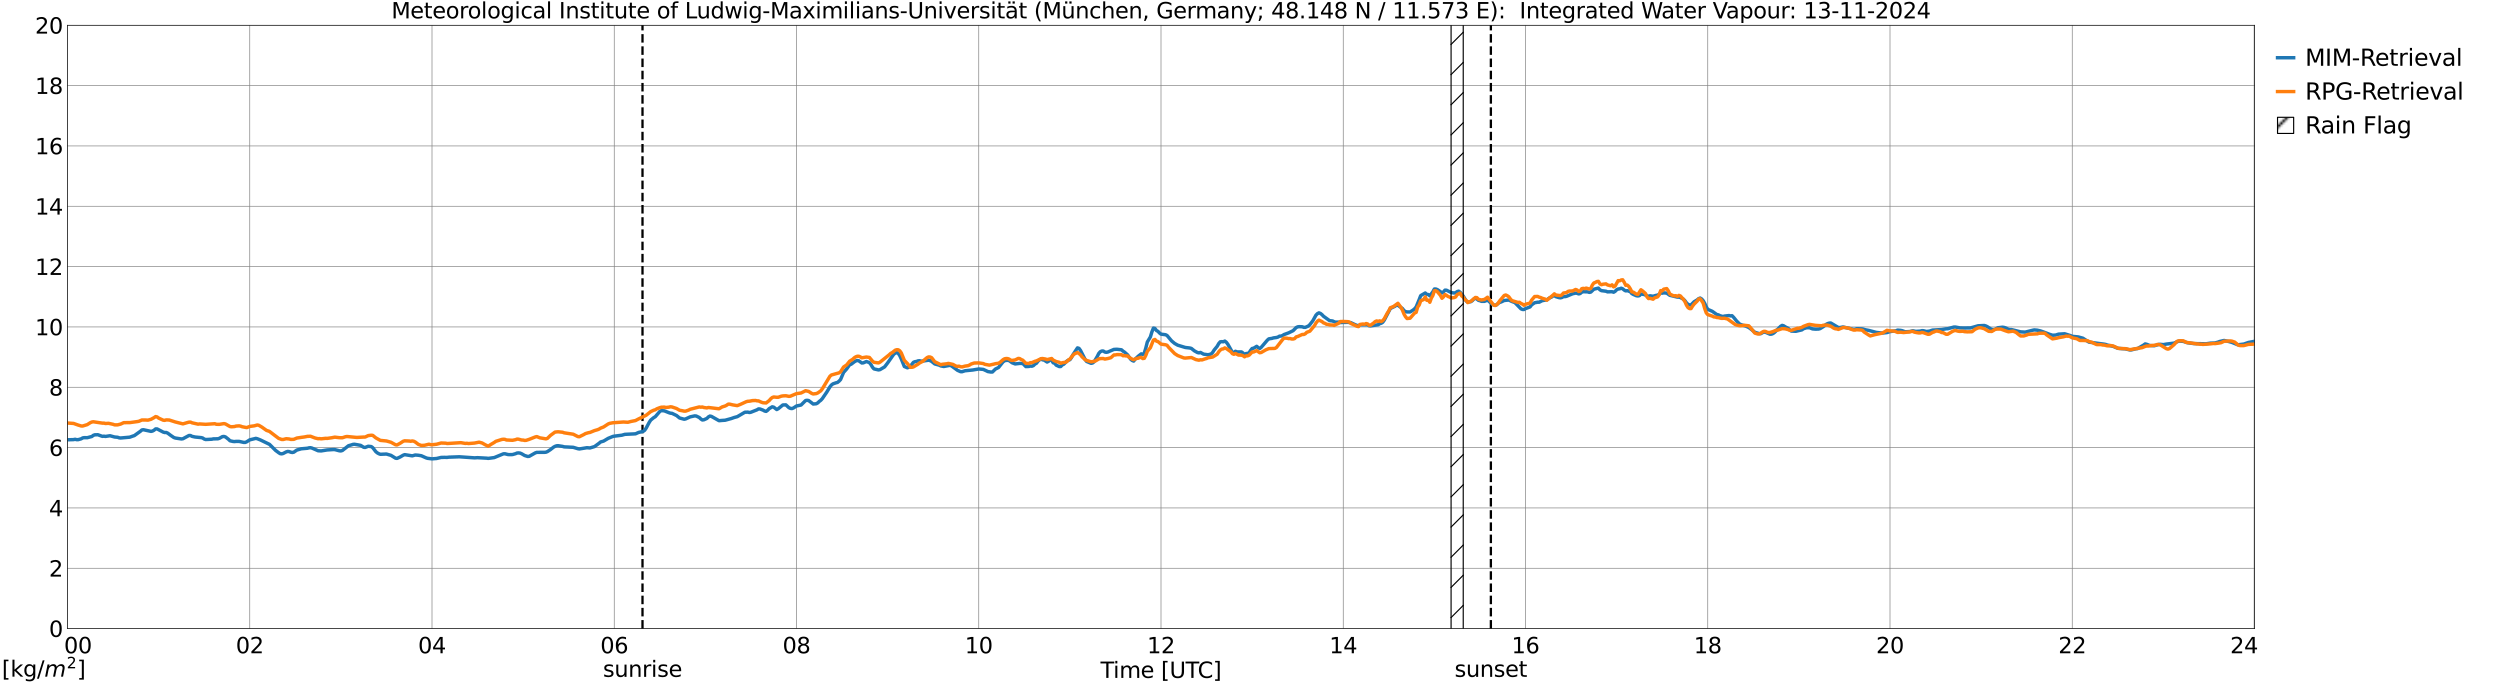 <?xml version="1.0" encoding="utf-8" standalone="no"?>
<!DOCTYPE svg PUBLIC "-//W3C//DTD SVG 1.1//EN"
  "http://www.w3.org/Graphics/SVG/1.1/DTD/svg11.dtd">
<svg xmlns:xlink="http://www.w3.org/1999/xlink" width="1085.4pt" height="296.64pt" viewBox="0 0 1085.4 296.64" xmlns="http://www.w3.org/2000/svg" version="1.1">
 <defs>
  <style type="text/css">*{stroke-linejoin: round; stroke-linecap: butt}</style>
 </defs>
 <g id="figure_1">
  <g id="patch_1">
   <path d="M 0 296.64 
L 1085.4 296.64 
L 1085.4 0 
L 0 0 
z
" style="fill: #ffffff"/>
  </g>
  <g id="axes_1">
   <g id="patch_2">
    <path d="M 29.306 272.909 
L 978.814 272.909 
L 978.814 10.976 
L 29.306 10.976 
z
" style="fill: #ffffff"/>
   </g>
   <g id="patch_3">
    <path d="M 978.814 272.909 
L 978.814 272.909 
L 978.814 10.976 
L 978.814 10.976 
z
" clip-path="url(#paa3ee51dd3)" style="fill: #d3d3d3; stroke: #d3d3d3; stroke-linejoin: miter"/>
   </g>
   <g id="matplotlib.axis_1">
    <g id="xtick_1">
     <g id="line2d_1">
      <path d="M 29.306 272.909 
L 29.306 10.976 
" clip-path="url(#paa3ee51dd3)" style="fill: none; stroke: #808080; stroke-width: 0.3; stroke-linecap: square"/>
     </g>
     <g id="line2d_2"/>
     <g id="text_1">
      <!--    00 -->
      <g transform="translate(18.733 283.627) scale(0.095 -0.095)">
       <defs>
        <path id="DejaVuSans-20" transform="scale(0.016)"/>
        <path id="DejaVuSans-30" d="M 2034 4250 
Q 1547 4250 1301 3770 
Q 1056 3291 1056 2328 
Q 1056 1369 1301 889 
Q 1547 409 2034 409 
Q 2525 409 2770 889 
Q 3016 1369 3016 2328 
Q 3016 3291 2770 3770 
Q 2525 4250 2034 4250 
z
M 2034 4750 
Q 2819 4750 3233 4129 
Q 3647 3509 3647 2328 
Q 3647 1150 3233 529 
Q 2819 -91 2034 -91 
Q 1250 -91 836 529 
Q 422 1150 422 2328 
Q 422 3509 836 4129 
Q 1250 4750 2034 4750 
z
" transform="scale(0.016)"/>
       </defs>
       <use xlink:href="#DejaVuSans-20"/>
       <use xlink:href="#DejaVuSans-20" transform="translate(31.787 0)"/>
       <use xlink:href="#DejaVuSans-20" transform="translate(63.574 0)"/>
       <use xlink:href="#DejaVuSans-30" transform="translate(95.361 0)"/>
       <use xlink:href="#DejaVuSans-30" transform="translate(158.984 0)"/>
      </g>
     </g>
    </g>
    <g id="xtick_2">
     <g id="line2d_3">
      <path d="M 108.431 272.909 
L 108.431 10.976 
" clip-path="url(#paa3ee51dd3)" style="fill: none; stroke: #808080; stroke-width: 0.3; stroke-linecap: square"/>
     </g>
     <g id="line2d_4"/>
     <g id="text_2">
      <!-- 02 -->
      <g transform="translate(102.387 283.627) scale(0.095 -0.095)">
       <defs>
        <path id="DejaVuSans-32" d="M 1228 531 
L 3431 531 
L 3431 0 
L 469 0 
L 469 531 
Q 828 903 1448 1529 
Q 2069 2156 2228 2338 
Q 2531 2678 2651 2914 
Q 2772 3150 2772 3378 
Q 2772 3750 2511 3984 
Q 2250 4219 1831 4219 
Q 1534 4219 1204 4116 
Q 875 4013 500 3803 
L 500 4441 
Q 881 4594 1212 4672 
Q 1544 4750 1819 4750 
Q 2544 4750 2975 4387 
Q 3406 4025 3406 3419 
Q 3406 3131 3298 2873 
Q 3191 2616 2906 2266 
Q 2828 2175 2409 1742 
Q 1991 1309 1228 531 
z
" transform="scale(0.016)"/>
       </defs>
       <use xlink:href="#DejaVuSans-30"/>
       <use xlink:href="#DejaVuSans-32" transform="translate(63.623 0)"/>
      </g>
     </g>
    </g>
    <g id="xtick_3">
     <g id="line2d_5">
      <path d="M 187.557 272.909 
L 187.557 10.976 
" clip-path="url(#paa3ee51dd3)" style="fill: none; stroke: #808080; stroke-width: 0.3; stroke-linecap: square"/>
     </g>
     <g id="line2d_6"/>
     <g id="text_3">
      <!-- 04 -->
      <g transform="translate(181.513 283.627) scale(0.095 -0.095)">
       <defs>
        <path id="DejaVuSans-34" d="M 2419 4116 
L 825 1625 
L 2419 1625 
L 2419 4116 
z
M 2253 4666 
L 3047 4666 
L 3047 1625 
L 3713 1625 
L 3713 1100 
L 3047 1100 
L 3047 0 
L 2419 0 
L 2419 1100 
L 313 1100 
L 313 1709 
L 2253 4666 
z
" transform="scale(0.016)"/>
       </defs>
       <use xlink:href="#DejaVuSans-30"/>
       <use xlink:href="#DejaVuSans-34" transform="translate(63.623 0)"/>
      </g>
     </g>
    </g>
    <g id="xtick_4">
     <g id="line2d_7">
      <path d="M 266.683 272.909 
L 266.683 10.976 
" clip-path="url(#paa3ee51dd3)" style="fill: none; stroke: #808080; stroke-width: 0.3; stroke-linecap: square"/>
     </g>
     <g id="line2d_8"/>
     <g id="text_4">
      <!-- 06 -->
      <g transform="translate(260.638 283.627) scale(0.095 -0.095)">
       <defs>
        <path id="DejaVuSans-36" d="M 2113 2584 
Q 1688 2584 1439 2293 
Q 1191 2003 1191 1497 
Q 1191 994 1439 701 
Q 1688 409 2113 409 
Q 2538 409 2786 701 
Q 3034 994 3034 1497 
Q 3034 2003 2786 2293 
Q 2538 2584 2113 2584 
z
M 3366 4563 
L 3366 3988 
Q 3128 4100 2886 4159 
Q 2644 4219 2406 4219 
Q 1781 4219 1451 3797 
Q 1122 3375 1075 2522 
Q 1259 2794 1537 2939 
Q 1816 3084 2150 3084 
Q 2853 3084 3261 2657 
Q 3669 2231 3669 1497 
Q 3669 778 3244 343 
Q 2819 -91 2113 -91 
Q 1303 -91 875 529 
Q 447 1150 447 2328 
Q 447 3434 972 4092 
Q 1497 4750 2381 4750 
Q 2619 4750 2861 4703 
Q 3103 4656 3366 4563 
z
" transform="scale(0.016)"/>
       </defs>
       <use xlink:href="#DejaVuSans-30"/>
       <use xlink:href="#DejaVuSans-36" transform="translate(63.623 0)"/>
      </g>
     </g>
    </g>
    <g id="xtick_5">
     <g id="line2d_9">
      <path d="M 345.808 272.909 
L 345.808 10.976 
" clip-path="url(#paa3ee51dd3)" style="fill: none; stroke: #808080; stroke-width: 0.3; stroke-linecap: square"/>
     </g>
     <g id="line2d_10"/>
     <g id="text_5">
      <!-- 08 -->
      <g transform="translate(339.764 283.627) scale(0.095 -0.095)">
       <defs>
        <path id="DejaVuSans-38" d="M 2034 2216 
Q 1584 2216 1326 1975 
Q 1069 1734 1069 1313 
Q 1069 891 1326 650 
Q 1584 409 2034 409 
Q 2484 409 2743 651 
Q 3003 894 3003 1313 
Q 3003 1734 2745 1975 
Q 2488 2216 2034 2216 
z
M 1403 2484 
Q 997 2584 770 2862 
Q 544 3141 544 3541 
Q 544 4100 942 4425 
Q 1341 4750 2034 4750 
Q 2731 4750 3128 4425 
Q 3525 4100 3525 3541 
Q 3525 3141 3298 2862 
Q 3072 2584 2669 2484 
Q 3125 2378 3379 2068 
Q 3634 1759 3634 1313 
Q 3634 634 3220 271 
Q 2806 -91 2034 -91 
Q 1263 -91 848 271 
Q 434 634 434 1313 
Q 434 1759 690 2068 
Q 947 2378 1403 2484 
z
M 1172 3481 
Q 1172 3119 1398 2916 
Q 1625 2713 2034 2713 
Q 2441 2713 2670 2916 
Q 2900 3119 2900 3481 
Q 2900 3844 2670 4047 
Q 2441 4250 2034 4250 
Q 1625 4250 1398 4047 
Q 1172 3844 1172 3481 
z
" transform="scale(0.016)"/>
       </defs>
       <use xlink:href="#DejaVuSans-30"/>
       <use xlink:href="#DejaVuSans-38" transform="translate(63.623 0)"/>
      </g>
     </g>
    </g>
    <g id="xtick_6">
     <g id="line2d_11">
      <path d="M 424.934 272.909 
L 424.934 10.976 
" clip-path="url(#paa3ee51dd3)" style="fill: none; stroke: #808080; stroke-width: 0.3; stroke-linecap: square"/>
     </g>
     <g id="line2d_12"/>
     <g id="text_6">
      <!-- 10 -->
      <g transform="translate(418.89 283.627) scale(0.095 -0.095)">
       <defs>
        <path id="DejaVuSans-31" d="M 794 531 
L 1825 531 
L 1825 4091 
L 703 3866 
L 703 4441 
L 1819 4666 
L 2450 4666 
L 2450 531 
L 3481 531 
L 3481 0 
L 794 0 
L 794 531 
z
" transform="scale(0.016)"/>
       </defs>
       <use xlink:href="#DejaVuSans-31"/>
       <use xlink:href="#DejaVuSans-30" transform="translate(63.623 0)"/>
      </g>
     </g>
    </g>
    <g id="xtick_7">
     <g id="line2d_13">
      <path d="M 504.06 272.909 
L 504.06 10.976 
" clip-path="url(#paa3ee51dd3)" style="fill: none; stroke: #808080; stroke-width: 0.3; stroke-linecap: square"/>
     </g>
     <g id="line2d_14"/>
     <g id="text_7">
      <!-- 12 -->
      <g transform="translate(498.015 283.627) scale(0.095 -0.095)">
       <use xlink:href="#DejaVuSans-31"/>
       <use xlink:href="#DejaVuSans-32" transform="translate(63.623 0)"/>
      </g>
     </g>
    </g>
    <g id="xtick_8">
     <g id="line2d_15">
      <path d="M 583.185 272.909 
L 583.185 10.976 
" clip-path="url(#paa3ee51dd3)" style="fill: none; stroke: #808080; stroke-width: 0.3; stroke-linecap: square"/>
     </g>
     <g id="line2d_16"/>
     <g id="text_8">
      <!-- 14 -->
      <g transform="translate(577.141 283.627) scale(0.095 -0.095)">
       <use xlink:href="#DejaVuSans-31"/>
       <use xlink:href="#DejaVuSans-34" transform="translate(63.623 0)"/>
      </g>
     </g>
    </g>
    <g id="xtick_9">
     <g id="line2d_17">
      <path d="M 662.311 272.909 
L 662.311 10.976 
" clip-path="url(#paa3ee51dd3)" style="fill: none; stroke: #808080; stroke-width: 0.3; stroke-linecap: square"/>
     </g>
     <g id="line2d_18"/>
     <g id="text_9">
      <!-- 16 -->
      <g transform="translate(656.267 283.627) scale(0.095 -0.095)">
       <use xlink:href="#DejaVuSans-31"/>
       <use xlink:href="#DejaVuSans-36" transform="translate(63.623 0)"/>
      </g>
     </g>
    </g>
    <g id="xtick_10">
     <g id="line2d_19">
      <path d="M 741.437 272.909 
L 741.437 10.976 
" clip-path="url(#paa3ee51dd3)" style="fill: none; stroke: #808080; stroke-width: 0.3; stroke-linecap: square"/>
     </g>
     <g id="line2d_20"/>
     <g id="text_10">
      <!-- 18 -->
      <g transform="translate(735.392 283.627) scale(0.095 -0.095)">
       <use xlink:href="#DejaVuSans-31"/>
       <use xlink:href="#DejaVuSans-38" transform="translate(63.623 0)"/>
      </g>
     </g>
    </g>
    <g id="xtick_11">
     <g id="line2d_21">
      <path d="M 820.562 272.909 
L 820.562 10.976 
" clip-path="url(#paa3ee51dd3)" style="fill: none; stroke: #808080; stroke-width: 0.3; stroke-linecap: square"/>
     </g>
     <g id="line2d_22"/>
     <g id="text_11">
      <!-- 20 -->
      <g transform="translate(814.518 283.627) scale(0.095 -0.095)">
       <use xlink:href="#DejaVuSans-32"/>
       <use xlink:href="#DejaVuSans-30" transform="translate(63.623 0)"/>
      </g>
     </g>
    </g>
    <g id="xtick_12">
     <g id="line2d_23">
      <path d="M 899.688 272.909 
L 899.688 10.976 
" clip-path="url(#paa3ee51dd3)" style="fill: none; stroke: #808080; stroke-width: 0.3; stroke-linecap: square"/>
     </g>
     <g id="line2d_24"/>
     <g id="text_12">
      <!-- 22 -->
      <g transform="translate(893.644 283.627) scale(0.095 -0.095)">
       <use xlink:href="#DejaVuSans-32"/>
       <use xlink:href="#DejaVuSans-32" transform="translate(63.623 0)"/>
      </g>
     </g>
    </g>
    <g id="xtick_13">
     <g id="line2d_25">
      <path d="M 978.814 272.909 
L 978.814 10.976 
" clip-path="url(#paa3ee51dd3)" style="fill: none; stroke: #808080; stroke-width: 0.3; stroke-linecap: square"/>
     </g>
     <g id="line2d_26"/>
     <g id="text_13">
      <!-- 24    -->
      <g transform="translate(968.241 283.627) scale(0.095 -0.095)">
       <use xlink:href="#DejaVuSans-32"/>
       <use xlink:href="#DejaVuSans-34" transform="translate(63.623 0)"/>
       <use xlink:href="#DejaVuSans-20" transform="translate(127.246 0)"/>
       <use xlink:href="#DejaVuSans-20" transform="translate(159.033 0)"/>
       <use xlink:href="#DejaVuSans-20" transform="translate(190.82 0)"/>
      </g>
     </g>
    </g>
    <g id="text_14">
     <!-- Time [UTC] -->
     <g transform="translate(477.806 294.322) scale(0.095 -0.095)">
      <defs>
       <path id="DejaVuSans-54" d="M -19 4666 
L 3928 4666 
L 3928 4134 
L 2272 4134 
L 2272 0 
L 1638 0 
L 1638 4134 
L -19 4134 
L -19 4666 
z
" transform="scale(0.016)"/>
       <path id="DejaVuSans-69" d="M 603 3500 
L 1178 3500 
L 1178 0 
L 603 0 
L 603 3500 
z
M 603 4863 
L 1178 4863 
L 1178 4134 
L 603 4134 
L 603 4863 
z
" transform="scale(0.016)"/>
       <path id="DejaVuSans-6d" d="M 3328 2828 
Q 3544 3216 3844 3400 
Q 4144 3584 4550 3584 
Q 5097 3584 5394 3201 
Q 5691 2819 5691 2113 
L 5691 0 
L 5113 0 
L 5113 2094 
Q 5113 2597 4934 2840 
Q 4756 3084 4391 3084 
Q 3944 3084 3684 2787 
Q 3425 2491 3425 1978 
L 3425 0 
L 2847 0 
L 2847 2094 
Q 2847 2600 2669 2842 
Q 2491 3084 2119 3084 
Q 1678 3084 1418 2786 
Q 1159 2488 1159 1978 
L 1159 0 
L 581 0 
L 581 3500 
L 1159 3500 
L 1159 2956 
Q 1356 3278 1631 3431 
Q 1906 3584 2284 3584 
Q 2666 3584 2933 3390 
Q 3200 3197 3328 2828 
z
" transform="scale(0.016)"/>
       <path id="DejaVuSans-65" d="M 3597 1894 
L 3597 1613 
L 953 1613 
Q 991 1019 1311 708 
Q 1631 397 2203 397 
Q 2534 397 2845 478 
Q 3156 559 3463 722 
L 3463 178 
Q 3153 47 2828 -22 
Q 2503 -91 2169 -91 
Q 1331 -91 842 396 
Q 353 884 353 1716 
Q 353 2575 817 3079 
Q 1281 3584 2069 3584 
Q 2775 3584 3186 3129 
Q 3597 2675 3597 1894 
z
M 3022 2063 
Q 3016 2534 2758 2815 
Q 2500 3097 2075 3097 
Q 1594 3097 1305 2825 
Q 1016 2553 972 2059 
L 3022 2063 
z
" transform="scale(0.016)"/>
       <path id="DejaVuSans-5b" d="M 550 4863 
L 1875 4863 
L 1875 4416 
L 1125 4416 
L 1125 -397 
L 1875 -397 
L 1875 -844 
L 550 -844 
L 550 4863 
z
" transform="scale(0.016)"/>
       <path id="DejaVuSans-55" d="M 556 4666 
L 1191 4666 
L 1191 1831 
Q 1191 1081 1462 751 
Q 1734 422 2344 422 
Q 2950 422 3222 751 
Q 3494 1081 3494 1831 
L 3494 4666 
L 4128 4666 
L 4128 1753 
Q 4128 841 3676 375 
Q 3225 -91 2344 -91 
Q 1459 -91 1007 375 
Q 556 841 556 1753 
L 556 4666 
z
" transform="scale(0.016)"/>
       <path id="DejaVuSans-43" d="M 4122 4306 
L 4122 3641 
Q 3803 3938 3442 4084 
Q 3081 4231 2675 4231 
Q 1875 4231 1450 3742 
Q 1025 3253 1025 2328 
Q 1025 1406 1450 917 
Q 1875 428 2675 428 
Q 3081 428 3442 575 
Q 3803 722 4122 1019 
L 4122 359 
Q 3791 134 3420 21 
Q 3050 -91 2638 -91 
Q 1578 -91 968 557 
Q 359 1206 359 2328 
Q 359 3453 968 4101 
Q 1578 4750 2638 4750 
Q 3056 4750 3426 4639 
Q 3797 4528 4122 4306 
z
" transform="scale(0.016)"/>
       <path id="DejaVuSans-5d" d="M 1947 4863 
L 1947 -844 
L 622 -844 
L 622 -397 
L 1369 -397 
L 1369 4416 
L 622 4416 
L 622 4863 
L 1947 4863 
z
" transform="scale(0.016)"/>
      </defs>
      <use xlink:href="#DejaVuSans-54"/>
      <use xlink:href="#DejaVuSans-69" transform="translate(57.959 0)"/>
      <use xlink:href="#DejaVuSans-6d" transform="translate(85.742 0)"/>
      <use xlink:href="#DejaVuSans-65" transform="translate(183.154 0)"/>
      <use xlink:href="#DejaVuSans-20" transform="translate(244.678 0)"/>
      <use xlink:href="#DejaVuSans-5b" transform="translate(276.465 0)"/>
      <use xlink:href="#DejaVuSans-55" transform="translate(315.479 0)"/>
      <use xlink:href="#DejaVuSans-54" transform="translate(388.672 0)"/>
      <use xlink:href="#DejaVuSans-43" transform="translate(443.881 0)"/>
      <use xlink:href="#DejaVuSans-5d" transform="translate(513.705 0)"/>
     </g>
    </g>
   </g>
   <g id="matplotlib.axis_2">
    <g id="ytick_1">
     <g id="line2d_27">
      <path d="M 29.306 272.909 
L 978.814 272.909 
" clip-path="url(#paa3ee51dd3)" style="fill: none; stroke: #808080; stroke-width: 0.3; stroke-linecap: square"/>
     </g>
     <g id="line2d_28"/>
     <g id="text_15">
      <!-- 0 -->
      <g transform="translate(21.261 276.518) scale(0.095 -0.095)">
       <use xlink:href="#DejaVuSans-30"/>
      </g>
     </g>
    </g>
    <g id="ytick_2">
     <g id="line2d_29">
      <path d="M 29.306 246.715 
L 978.814 246.715 
" clip-path="url(#paa3ee51dd3)" style="fill: none; stroke: #808080; stroke-width: 0.3; stroke-linecap: square"/>
     </g>
     <g id="line2d_30"/>
     <g id="text_16">
      <!-- 2 -->
      <g transform="translate(21.261 250.325) scale(0.095 -0.095)">
       <use xlink:href="#DejaVuSans-32"/>
      </g>
     </g>
    </g>
    <g id="ytick_3">
     <g id="line2d_31">
      <path d="M 29.306 220.522 
L 978.814 220.522 
" clip-path="url(#paa3ee51dd3)" style="fill: none; stroke: #808080; stroke-width: 0.3; stroke-linecap: square"/>
     </g>
     <g id="line2d_32"/>
     <g id="text_17">
      <!-- 4 -->
      <g transform="translate(21.261 224.131) scale(0.095 -0.095)">
       <use xlink:href="#DejaVuSans-34"/>
      </g>
     </g>
    </g>
    <g id="ytick_4">
     <g id="line2d_33">
      <path d="M 29.306 194.329 
L 978.814 194.329 
" clip-path="url(#paa3ee51dd3)" style="fill: none; stroke: #808080; stroke-width: 0.3; stroke-linecap: square"/>
     </g>
     <g id="line2d_34"/>
     <g id="text_18">
      <!-- 6 -->
      <g transform="translate(21.261 197.938) scale(0.095 -0.095)">
       <use xlink:href="#DejaVuSans-36"/>
      </g>
     </g>
    </g>
    <g id="ytick_5">
     <g id="line2d_35">
      <path d="M 29.306 168.136 
L 978.814 168.136 
" clip-path="url(#paa3ee51dd3)" style="fill: none; stroke: #808080; stroke-width: 0.3; stroke-linecap: square"/>
     </g>
     <g id="line2d_36"/>
     <g id="text_19">
      <!-- 8 -->
      <g transform="translate(21.261 171.745) scale(0.095 -0.095)">
       <use xlink:href="#DejaVuSans-38"/>
      </g>
     </g>
    </g>
    <g id="ytick_6">
     <g id="line2d_37">
      <path d="M 29.306 141.942 
L 978.814 141.942 
" clip-path="url(#paa3ee51dd3)" style="fill: none; stroke: #808080; stroke-width: 0.3; stroke-linecap: square"/>
     </g>
     <g id="line2d_38"/>
     <g id="text_20">
      <!-- 10 -->
      <g transform="translate(15.217 145.551) scale(0.095 -0.095)">
       <use xlink:href="#DejaVuSans-31"/>
       <use xlink:href="#DejaVuSans-30" transform="translate(63.623 0)"/>
      </g>
     </g>
    </g>
    <g id="ytick_7">
     <g id="line2d_39">
      <path d="M 29.306 115.749 
L 978.814 115.749 
" clip-path="url(#paa3ee51dd3)" style="fill: none; stroke: #808080; stroke-width: 0.3; stroke-linecap: square"/>
     </g>
     <g id="line2d_40"/>
     <g id="text_21">
      <!-- 12 -->
      <g transform="translate(15.217 119.358) scale(0.095 -0.095)">
       <use xlink:href="#DejaVuSans-31"/>
       <use xlink:href="#DejaVuSans-32" transform="translate(63.623 0)"/>
      </g>
     </g>
    </g>
    <g id="ytick_8">
     <g id="line2d_41">
      <path d="M 29.306 89.556 
L 978.814 89.556 
" clip-path="url(#paa3ee51dd3)" style="fill: none; stroke: #808080; stroke-width: 0.3; stroke-linecap: square"/>
     </g>
     <g id="line2d_42"/>
     <g id="text_22">
      <!-- 14 -->
      <g transform="translate(15.217 93.165) scale(0.095 -0.095)">
       <use xlink:href="#DejaVuSans-31"/>
       <use xlink:href="#DejaVuSans-34" transform="translate(63.623 0)"/>
      </g>
     </g>
    </g>
    <g id="ytick_9">
     <g id="line2d_43">
      <path d="M 29.306 63.362 
L 978.814 63.362 
" clip-path="url(#paa3ee51dd3)" style="fill: none; stroke: #808080; stroke-width: 0.3; stroke-linecap: square"/>
     </g>
     <g id="line2d_44"/>
     <g id="text_23">
      <!-- 16 -->
      <g transform="translate(15.217 66.972) scale(0.095 -0.095)">
       <use xlink:href="#DejaVuSans-31"/>
       <use xlink:href="#DejaVuSans-36" transform="translate(63.623 0)"/>
      </g>
     </g>
    </g>
    <g id="ytick_10">
     <g id="line2d_45">
      <path d="M 29.306 37.169 
L 978.814 37.169 
" clip-path="url(#paa3ee51dd3)" style="fill: none; stroke: #808080; stroke-width: 0.3; stroke-linecap: square"/>
     </g>
     <g id="line2d_46"/>
     <g id="text_24">
      <!-- 18 -->
      <g transform="translate(15.217 40.778) scale(0.095 -0.095)">
       <use xlink:href="#DejaVuSans-31"/>
       <use xlink:href="#DejaVuSans-38" transform="translate(63.623 0)"/>
      </g>
     </g>
    </g>
    <g id="ytick_11">
     <g id="line2d_47">
      <path d="M 29.306 10.976 
L 978.814 10.976 
" clip-path="url(#paa3ee51dd3)" style="fill: none; stroke: #808080; stroke-width: 0.3; stroke-linecap: square"/>
     </g>
     <g id="line2d_48"/>
     <g id="text_25">
      <!-- 20 -->
      <g transform="translate(15.217 14.585) scale(0.095 -0.095)">
       <use xlink:href="#DejaVuSans-32"/>
       <use xlink:href="#DejaVuSans-30" transform="translate(63.623 0)"/>
      </g>
     </g>
    </g>
   </g>
   <g id="line2d_49">
    <path d="M 278.947 272.909 
L 278.947 10.976 
" clip-path="url(#paa3ee51dd3)" style="fill: none; stroke-dasharray: 3.7,1.6; stroke-dashoffset: 0; stroke: #000000"/>
   </g>
   <g id="line2d_50">
    <path d="M 647.277 272.909 
L 647.277 10.976 
" clip-path="url(#paa3ee51dd3)" style="fill: none; stroke-dasharray: 3.7,1.6; stroke-dashoffset: 0; stroke: #000000"/>
   </g>
   <g id="line2d_51">
    <path d="M 29.306 190.937 
L 31.943 190.863 
L 32.603 190.716 
L 33.262 190.885 
L 33.921 190.885 
L 35.24 190.524 
L 35.9 190.128 
L 36.559 190.011 
L 37.878 190.035 
L 39.197 189.68 
L 39.856 189.522 
L 40.515 189.011 
L 41.175 188.777 
L 42.493 188.746 
L 43.812 189.226 
L 44.472 189.452 
L 45.131 189.376 
L 45.79 189.482 
L 47.768 189.184 
L 49.747 189.728 
L 51.065 189.847 
L 51.725 190.09 
L 52.384 190.157 
L 56.34 189.804 
L 57.659 189.335 
L 58.319 189.127 
L 60.956 187.238 
L 61.615 186.66 
L 62.275 186.576 
L 65.572 187.289 
L 66.231 187.136 
L 66.89 186.776 
L 67.55 186.219 
L 68.209 186.219 
L 70.847 187.594 
L 71.506 187.785 
L 72.166 187.763 
L 72.825 188.065 
L 74.144 189.046 
L 75.462 189.941 
L 76.122 190.177 
L 78.759 190.577 
L 79.419 190.484 
L 82.056 189.066 
L 82.716 189.089 
L 83.375 189.444 
L 84.694 189.734 
L 87.331 189.995 
L 87.991 190.162 
L 88.65 190.608 
L 89.309 190.826 
L 91.947 190.693 
L 92.606 190.546 
L 94.584 190.506 
L 95.244 190.307 
L 96.563 189.566 
L 97.222 189.492 
L 97.881 189.692 
L 99.2 190.726 
L 99.86 191.372 
L 101.178 191.664 
L 101.838 191.719 
L 102.497 191.63 
L 103.816 191.638 
L 105.794 192.071 
L 106.453 192.088 
L 107.113 191.812 
L 108.431 190.965 
L 111.069 190.323 
L 111.728 190.483 
L 113.047 191.003 
L 117.003 192.92 
L 119.641 195.544 
L 120.96 196.523 
L 121.619 196.952 
L 122.278 197.047 
L 122.938 196.884 
L 124.257 196.194 
L 124.916 195.987 
L 125.575 196.071 
L 126.235 196.327 
L 126.894 196.449 
L 127.553 196.322 
L 128.872 195.402 
L 130.85 194.843 
L 133.488 194.608 
L 134.147 194.429 
L 134.807 194.376 
L 135.466 194.543 
L 138.104 195.699 
L 139.422 195.77 
L 142.06 195.346 
L 144.697 195.182 
L 145.357 195.196 
L 147.335 195.718 
L 147.994 195.776 
L 148.654 195.583 
L 151.291 193.527 
L 152.61 193.144 
L 153.269 192.926 
L 153.929 192.883 
L 155.247 193.113 
L 156.566 193.363 
L 157.885 194.187 
L 158.544 194.261 
L 159.863 193.745 
L 161.182 193.885 
L 161.841 194.364 
L 163.16 196.085 
L 163.819 196.625 
L 164.479 196.996 
L 165.138 197.234 
L 167.776 197.125 
L 169.754 197.701 
L 171.732 198.932 
L 172.391 199.019 
L 173.71 198.413 
L 175.029 197.645 
L 175.688 197.387 
L 178.985 197.91 
L 180.304 197.545 
L 181.623 197.653 
L 182.941 197.873 
L 184.92 198.759 
L 185.579 198.978 
L 187.557 199.215 
L 189.535 199.061 
L 191.513 198.599 
L 192.832 198.564 
L 194.151 198.583 
L 194.81 198.487 
L 199.426 198.32 
L 206.02 198.781 
L 207.339 198.705 
L 211.295 198.922 
L 211.954 199.013 
L 213.273 198.846 
L 214.592 198.661 
L 218.548 197.037 
L 219.207 197.003 
L 220.526 197.34 
L 221.186 197.387 
L 222.504 197.351 
L 223.823 196.98 
L 224.482 196.687 
L 225.142 196.644 
L 225.801 196.716 
L 226.461 196.994 
L 227.779 197.761 
L 229.098 198.174 
L 229.757 198.122 
L 232.395 196.625 
L 233.054 196.399 
L 236.351 196.389 
L 237.011 196.328 
L 237.67 196.062 
L 238.989 195.196 
L 240.308 194.156 
L 240.967 193.788 
L 241.626 193.558 
L 242.286 193.499 
L 244.264 193.81 
L 244.923 194.006 
L 246.901 194.104 
L 248.88 194.209 
L 250.858 194.803 
L 251.517 194.918 
L 254.814 194.381 
L 256.133 194.481 
L 258.111 193.887 
L 260.089 192.453 
L 260.748 191.887 
L 262.067 191.499 
L 264.045 190.314 
L 266.023 189.506 
L 266.683 189.367 
L 269.98 188.95 
L 271.298 188.574 
L 275.914 188.351 
L 277.233 187.758 
L 279.211 187.292 
L 279.87 186.82 
L 280.53 185.883 
L 281.849 183.41 
L 282.508 182.394 
L 283.827 181.315 
L 284.486 180.924 
L 286.464 178.641 
L 287.124 178.267 
L 288.442 178.381 
L 290.42 179.176 
L 291.08 179.392 
L 291.739 179.451 
L 293.717 180.397 
L 295.036 181.474 
L 297.014 182.008 
L 297.674 181.884 
L 299.652 180.982 
L 301.63 180.556 
L 302.289 180.628 
L 303.608 181.272 
L 304.267 181.896 
L 304.927 182.331 
L 305.586 182.258 
L 306.905 181.667 
L 307.564 181.002 
L 308.224 180.637 
L 308.883 180.786 
L 312.18 182.652 
L 313.499 182.528 
L 314.818 182.449 
L 317.455 181.725 
L 318.774 181.253 
L 320.093 180.903 
L 322.071 179.747 
L 323.39 178.974 
L 324.708 178.933 
L 325.368 179.106 
L 326.027 178.97 
L 328.665 177.928 
L 329.324 177.515 
L 329.983 177.574 
L 331.302 178.072 
L 331.961 178.448 
L 332.621 178.601 
L 333.28 178.117 
L 333.94 177.416 
L 335.258 176.624 
L 335.918 176.774 
L 337.236 177.804 
L 337.896 177.449 
L 339.874 175.815 
L 341.193 175.775 
L 342.512 176.998 
L 343.171 177.302 
L 343.83 177.392 
L 344.49 177.125 
L 345.808 176.262 
L 347.787 175.852 
L 349.765 173.882 
L 350.424 173.792 
L 351.083 173.901 
L 353.062 175.415 
L 354.38 175.293 
L 355.04 174.923 
L 355.699 174.275 
L 356.359 173.786 
L 357.018 173.061 
L 358.996 170.162 
L 360.315 167.968 
L 360.974 167.151 
L 361.634 166.662 
L 362.952 166.199 
L 363.612 166.035 
L 364.271 165.498 
L 364.93 164.805 
L 366.249 161.683 
L 367.568 160.214 
L 368.887 158.339 
L 369.546 158.13 
L 370.865 157.123 
L 371.524 156.714 
L 372.184 156.502 
L 372.843 156.64 
L 374.162 157.594 
L 374.821 157.534 
L 376.14 156.962 
L 377.459 157.423 
L 378.118 158.261 
L 378.777 159.396 
L 379.437 160.16 
L 381.415 160.606 
L 382.074 160.469 
L 383.393 159.688 
L 384.053 159.298 
L 385.371 157.577 
L 388.009 153.831 
L 388.668 153.317 
L 389.328 153.104 
L 389.987 153.41 
L 390.646 154.393 
L 391.306 155.849 
L 392.624 159.121 
L 393.943 159.685 
L 394.603 159.473 
L 395.262 159.033 
L 396.581 157.29 
L 397.24 157.036 
L 397.899 156.935 
L 398.559 156.679 
L 399.218 156.613 
L 399.878 156.791 
L 400.537 156.777 
L 403.175 156.38 
L 403.834 156.579 
L 404.493 156.913 
L 405.812 157.999 
L 407.79 158.543 
L 408.45 158.87 
L 409.768 159.112 
L 412.406 158.612 
L 413.065 158.836 
L 414.384 159.798 
L 415.703 160.777 
L 417.022 161.364 
L 417.681 161.387 
L 419 160.966 
L 422.297 160.644 
L 424.934 160.196 
L 426.912 160.382 
L 428.231 160.99 
L 428.89 161.316 
L 430.209 161.53 
L 430.869 161.504 
L 432.187 160.213 
L 433.506 159.577 
L 435.484 157.091 
L 436.144 156.624 
L 436.803 156.471 
L 437.462 156.44 
L 438.122 156.555 
L 439.44 157.51 
L 440.759 158.008 
L 442.737 157.775 
L 444.056 157.81 
L 445.375 159.156 
L 446.694 159.104 
L 447.353 158.925 
L 448.012 159 
L 448.672 158.729 
L 449.331 158.079 
L 449.991 157.71 
L 450.65 156.818 
L 451.309 156.254 
L 451.969 155.893 
L 452.628 156.22 
L 453.287 156.319 
L 454.606 157.186 
L 455.266 156.835 
L 455.925 156.194 
L 456.584 156.454 
L 457.244 157.501 
L 457.903 157.713 
L 458.563 158.538 
L 459.881 159.155 
L 460.541 159.122 
L 461.2 158.43 
L 461.859 158.117 
L 463.178 156.784 
L 463.838 156.386 
L 464.497 156.187 
L 465.156 155.249 
L 465.816 154.053 
L 467.134 152.036 
L 467.794 151.042 
L 468.453 151.231 
L 469.113 152.147 
L 471.091 156.016 
L 471.75 156.925 
L 473.728 157.752 
L 474.388 157.582 
L 475.047 157.033 
L 476.366 154.816 
L 477.025 153.479 
L 477.685 152.719 
L 478.344 152.404 
L 479.003 152.395 
L 479.663 152.832 
L 480.322 152.961 
L 480.981 152.835 
L 483.619 151.702 
L 484.938 151.641 
L 486.916 151.865 
L 487.575 152.461 
L 488.235 152.892 
L 489.553 154.062 
L 490.872 155.935 
L 491.532 156.483 
L 492.191 156.766 
L 492.85 155.906 
L 494.169 154.666 
L 495.488 153.634 
L 496.147 153.87 
L 496.807 153.28 
L 497.466 151.091 
L 498.125 148.485 
L 499.444 146.287 
L 500.103 144.115 
L 500.763 142.458 
L 501.422 142.591 
L 502.082 143.488 
L 502.741 143.863 
L 503.4 144.565 
L 504.06 145.073 
L 506.038 145.326 
L 506.697 145.662 
L 508.016 147.243 
L 508.675 148.015 
L 509.994 149.111 
L 511.313 149.859 
L 514.61 150.862 
L 516.588 151.089 
L 517.247 151.271 
L 518.566 152.33 
L 519.885 153.06 
L 520.544 153.208 
L 521.204 153.022 
L 522.522 153.751 
L 524.501 154.023 
L 525.819 153.694 
L 526.479 153.016 
L 527.138 151.963 
L 528.457 150.351 
L 529.116 149.172 
L 529.776 148.414 
L 530.435 148.321 
L 531.094 148.399 
L 531.754 148.082 
L 532.413 148.579 
L 533.073 149.455 
L 535.051 152.95 
L 535.71 153.119 
L 536.369 152.513 
L 537.029 152.761 
L 537.688 152.805 
L 539.007 152.778 
L 539.666 153.272 
L 540.326 153.947 
L 540.985 153.487 
L 541.644 153.428 
L 542.304 153.164 
L 542.963 152.111 
L 543.623 151.299 
L 544.282 151.169 
L 545.601 150.363 
L 546.26 150.91 
L 546.919 151.306 
L 547.579 150.785 
L 550.216 147.695 
L 550.876 147.114 
L 552.195 146.921 
L 552.854 146.709 
L 554.173 146.533 
L 554.832 146.348 
L 555.491 145.944 
L 556.151 145.915 
L 556.81 145.68 
L 557.47 145.25 
L 559.448 144.528 
L 561.426 143.561 
L 562.745 142.211 
L 563.404 141.905 
L 564.063 141.816 
L 565.382 141.877 
L 566.042 142.117 
L 566.701 142.134 
L 568.02 141.558 
L 568.679 140.959 
L 569.998 139.237 
L 571.317 136.856 
L 571.976 136.175 
L 572.635 135.835 
L 573.295 136.087 
L 573.954 136.606 
L 574.613 137.312 
L 577.251 139.207 
L 578.57 139.354 
L 579.229 139.688 
L 579.889 139.871 
L 581.207 139.859 
L 581.867 140.037 
L 585.164 139.942 
L 586.482 140.091 
L 588.46 141.016 
L 589.779 141.507 
L 590.439 141.018 
L 593.736 141.013 
L 594.395 141.428 
L 595.054 141.489 
L 598.351 140.994 
L 599.011 140.536 
L 599.67 140.344 
L 600.329 139.914 
L 600.989 138.987 
L 603.626 133.932 
L 605.604 132.976 
L 606.264 132.54 
L 606.923 132.55 
L 608.901 133.965 
L 609.561 134.846 
L 610.22 135.282 
L 610.879 135.432 
L 612.198 135.447 
L 613.517 134.612 
L 614.176 134.06 
L 614.836 133.257 
L 616.154 130.062 
L 616.814 128.341 
L 618.792 127.206 
L 619.451 127.815 
L 620.111 127.866 
L 620.77 128.433 
L 622.089 126.68 
L 622.748 125.482 
L 623.408 125.484 
L 624.067 125.751 
L 625.386 126.635 
L 626.045 127.209 
L 626.705 126.715 
L 627.364 125.967 
L 628.023 126 
L 630.001 126.996 
L 631.32 127.21 
L 631.98 127.083 
L 632.639 126.594 
L 633.298 126.413 
L 633.958 126.893 
L 635.276 128.529 
L 636.595 130.717 
L 637.255 131.152 
L 638.573 130.983 
L 639.233 130.518 
L 639.892 129.798 
L 640.552 129.529 
L 641.211 129.814 
L 641.87 130.392 
L 642.53 130.549 
L 643.189 130.833 
L 644.508 130.832 
L 645.827 130.298 
L 647.805 132.025 
L 648.464 132.395 
L 649.123 132.548 
L 649.783 132.311 
L 650.442 131.716 
L 651.102 131.284 
L 651.761 131.088 
L 653.08 130.456 
L 655.058 130.258 
L 656.377 130.881 
L 657.695 131.36 
L 660.333 134.075 
L 660.992 134.346 
L 661.652 134.38 
L 662.311 133.987 
L 664.289 133.254 
L 664.949 132.367 
L 666.267 131.447 
L 667.586 131.204 
L 668.246 131.219 
L 669.564 130.535 
L 671.542 130.199 
L 672.861 129.259 
L 673.521 129.039 
L 674.18 128.54 
L 674.839 128.368 
L 675.499 128.795 
L 676.817 129.212 
L 677.477 129.309 
L 678.136 129.149 
L 678.796 128.768 
L 679.455 128.779 
L 680.114 128.653 
L 682.752 127.548 
L 684.071 127.253 
L 684.73 127.337 
L 685.389 127.611 
L 686.049 127.438 
L 686.708 126.863 
L 687.368 126.651 
L 689.346 126.714 
L 690.005 126.943 
L 690.664 126.813 
L 691.983 125.558 
L 693.961 125.083 
L 694.621 125.821 
L 695.28 126.188 
L 697.258 126.442 
L 697.918 126.714 
L 699.896 126.641 
L 700.555 126.879 
L 701.215 126.494 
L 701.874 125.813 
L 702.533 125.463 
L 703.193 125.401 
L 703.852 125.127 
L 704.511 125.383 
L 705.171 125.946 
L 705.83 126.3 
L 706.49 126.182 
L 707.808 126.645 
L 708.468 127.45 
L 709.127 127.827 
L 710.446 128.396 
L 711.105 128.484 
L 711.765 128.354 
L 712.424 127.655 
L 713.743 127.837 
L 715.721 128.652 
L 716.38 128.419 
L 717.699 128.619 
L 719.018 128.235 
L 719.677 128.134 
L 720.337 127.749 
L 720.996 127.165 
L 721.655 127.295 
L 722.315 127.139 
L 723.633 127.264 
L 724.952 128.209 
L 728.249 128.998 
L 728.909 128.991 
L 729.568 129.178 
L 730.887 129.901 
L 731.546 130.585 
L 732.205 131.5 
L 732.865 132.124 
L 733.524 132.393 
L 734.184 132.385 
L 735.502 131.025 
L 736.821 130.231 
L 737.48 129.671 
L 738.14 129.407 
L 738.799 129.81 
L 739.459 130.574 
L 740.118 131.726 
L 740.777 133.194 
L 741.437 134.304 
L 743.415 135.164 
L 745.393 136.572 
L 746.052 136.695 
L 746.712 137.051 
L 748.031 137.433 
L 748.69 137.23 
L 750.668 136.997 
L 751.327 137.14 
L 751.987 137.075 
L 752.646 137.744 
L 753.965 139.369 
L 755.284 140.703 
L 756.602 141.204 
L 757.921 141.573 
L 759.24 142.181 
L 760.559 143.169 
L 761.878 144.263 
L 763.856 144.864 
L 764.515 144.866 
L 765.174 144.427 
L 765.834 144.192 
L 766.493 144.238 
L 768.471 145.112 
L 769.131 145.062 
L 769.79 144.796 
L 770.449 144.298 
L 773.087 141.666 
L 773.746 141.272 
L 774.406 141.46 
L 775.065 141.887 
L 776.384 142.587 
L 777.043 143.268 
L 777.703 143.744 
L 779.681 143.835 
L 782.318 143.213 
L 782.978 142.726 
L 784.296 142.309 
L 785.615 142.28 
L 786.934 142.8 
L 788.253 142.906 
L 789.572 142.856 
L 790.231 142.669 
L 791.55 141.855 
L 792.868 140.815 
L 793.528 140.479 
L 794.187 140.284 
L 794.847 140.234 
L 798.143 142.195 
L 798.803 142.221 
L 800.122 141.959 
L 804.737 142.978 
L 805.397 142.934 
L 806.056 142.715 
L 808.034 142.747 
L 808.694 142.808 
L 810.012 143.202 
L 811.331 143.445 
L 814.628 144.316 
L 817.265 144.613 
L 819.244 144.391 
L 820.562 143.963 
L 823.2 143.612 
L 823.859 143.317 
L 825.178 143.436 
L 825.837 143.565 
L 827.156 144.038 
L 829.134 143.941 
L 830.453 143.597 
L 831.772 143.868 
L 833.75 143.739 
L 834.409 143.554 
L 835.069 143.579 
L 836.388 143.915 
L 837.706 143.752 
L 839.025 143.316 
L 841.003 143.193 
L 842.981 143.072 
L 844.959 142.742 
L 845.619 142.729 
L 848.256 142.005 
L 848.916 141.983 
L 850.894 142.354 
L 852.872 142.414 
L 854.191 142.379 
L 855.51 142.365 
L 856.828 142.013 
L 858.806 141.442 
L 861.444 141.311 
L 862.103 141.487 
L 862.763 141.797 
L 864.082 142.664 
L 864.741 142.987 
L 865.4 143.072 
L 866.06 143.024 
L 867.378 142.305 
L 869.357 142.062 
L 870.016 142.136 
L 870.675 142.337 
L 871.994 142.943 
L 872.653 143.076 
L 873.313 143.082 
L 877.269 144.076 
L 879.247 144.196 
L 882.544 143.368 
L 883.204 143.233 
L 884.522 143.35 
L 885.841 143.656 
L 887.16 144.105 
L 888.479 144.613 
L 889.797 145.125 
L 891.116 145.547 
L 892.435 145.485 
L 893.754 145.072 
L 896.391 144.91 
L 899.029 145.742 
L 899.688 146.016 
L 902.326 146.286 
L 904.304 146.829 
L 906.941 148.537 
L 913.535 149.418 
L 914.194 149.541 
L 914.854 149.789 
L 917.491 150.392 
L 919.469 151.217 
L 921.448 151.386 
L 922.766 151.464 
L 924.745 151.944 
L 925.404 151.908 
L 927.382 151.391 
L 928.041 151.35 
L 930.679 149.816 
L 931.338 149.324 
L 931.998 149.475 
L 933.316 149.997 
L 935.295 150.112 
L 937.273 149.526 
L 937.932 149.489 
L 939.251 149.615 
L 940.57 149.385 
L 943.867 148.973 
L 945.845 148.122 
L 946.504 148.111 
L 947.823 148.204 
L 949.801 148.82 
L 951.12 148.99 
L 952.438 149.171 
L 955.076 149.204 
L 957.714 149.273 
L 959.692 148.975 
L 961.67 148.908 
L 962.989 148.536 
L 963.648 148.27 
L 965.626 147.819 
L 967.604 148.269 
L 968.923 148.629 
L 971.561 149.697 
L 972.879 149.541 
L 974.198 149.374 
L 976.176 148.683 
L 978.154 148.312 
L 978.154 148.312 
" clip-path="url(#paa3ee51dd3)" style="fill: none; stroke: #1f77b4; stroke-width: 1.5; stroke-linecap: square"/>
   </g>
   <g id="line2d_52">
    <path d="M 29.306 183.659 
L 31.943 183.839 
L 33.921 184.544 
L 35.24 184.938 
L 35.9 184.958 
L 37.878 184.357 
L 39.197 183.52 
L 39.856 183.23 
L 40.515 183.116 
L 44.472 183.708 
L 45.131 183.693 
L 45.79 183.869 
L 47.109 183.783 
L 49.087 184.215 
L 49.747 184.452 
L 51.065 184.453 
L 52.384 184.117 
L 53.703 183.512 
L 55.022 183.485 
L 56.34 183.482 
L 59.637 183.029 
L 60.297 182.909 
L 61.615 182.338 
L 62.934 182.342 
L 64.253 182.409 
L 65.572 182.038 
L 66.89 181.318 
L 67.55 180.869 
L 68.209 181.015 
L 68.869 181.513 
L 70.847 182.428 
L 71.506 182.503 
L 72.166 182.303 
L 73.484 182.358 
L 76.122 183.205 
L 79.419 184.032 
L 81.397 183.447 
L 82.056 183.278 
L 82.716 183.256 
L 83.375 183.57 
L 86.013 184.157 
L 86.672 184.055 
L 88.65 184.182 
L 89.309 184.222 
L 92.606 184.01 
L 93.266 183.964 
L 93.925 184.206 
L 95.244 184.237 
L 97.222 183.911 
L 97.881 184.06 
L 99.86 185.194 
L 100.519 185.291 
L 101.838 185.186 
L 102.497 184.979 
L 103.816 184.893 
L 104.475 185.02 
L 105.135 185.27 
L 107.113 185.649 
L 108.431 185.143 
L 110.41 184.875 
L 111.728 184.507 
L 112.388 184.661 
L 113.707 185.437 
L 115.685 186.848 
L 117.003 187.307 
L 120.96 190.319 
L 122.278 190.793 
L 122.938 190.808 
L 124.257 190.477 
L 125.575 190.591 
L 126.235 190.774 
L 127.553 190.744 
L 128.872 190.186 
L 130.85 189.883 
L 132.169 189.711 
L 133.488 189.446 
L 134.807 189.407 
L 136.785 190.166 
L 138.104 190.473 
L 138.763 190.425 
L 139.422 190.522 
L 141.4 190.303 
L 142.06 190.335 
L 144.038 190.054 
L 145.357 189.791 
L 147.335 190.026 
L 148.654 190.056 
L 149.972 189.617 
L 150.632 189.507 
L 154.588 189.892 
L 155.247 189.9 
L 157.885 189.752 
L 158.544 189.743 
L 159.863 189.123 
L 161.182 188.956 
L 161.841 189.024 
L 163.16 190.106 
L 165.138 191.198 
L 167.776 191.454 
L 169.754 192.012 
L 171.732 193.107 
L 172.391 193.175 
L 173.71 192.457 
L 175.029 191.591 
L 175.688 191.387 
L 177.666 191.474 
L 178.326 191.581 
L 178.985 191.44 
L 179.645 191.575 
L 180.304 191.913 
L 181.623 192.918 
L 182.941 193.4 
L 184.26 193.33 
L 186.238 192.855 
L 186.898 193.045 
L 187.557 193.092 
L 189.535 192.874 
L 191.513 192.335 
L 193.492 192.41 
L 194.151 192.559 
L 200.085 192.192 
L 201.404 192.416 
L 202.063 192.521 
L 202.723 192.453 
L 203.382 192.57 
L 206.02 192.362 
L 207.998 191.973 
L 209.317 192.335 
L 210.635 193.08 
L 211.954 193.724 
L 213.273 192.865 
L 214.592 192.09 
L 215.251 191.611 
L 217.889 190.783 
L 218.548 190.698 
L 219.207 190.746 
L 219.867 191.022 
L 222.504 191.156 
L 223.823 190.891 
L 224.482 190.629 
L 225.142 190.678 
L 226.461 191.041 
L 227.12 191.056 
L 227.779 191.218 
L 228.439 191.174 
L 229.757 190.743 
L 232.395 189.706 
L 233.054 189.546 
L 234.373 190.09 
L 237.011 190.531 
L 237.67 190.33 
L 238.989 189.043 
L 240.967 187.589 
L 242.286 187.462 
L 244.264 187.663 
L 244.923 187.915 
L 248.88 188.522 
L 250.858 189.534 
L 251.517 189.628 
L 253.495 188.649 
L 254.155 188.258 
L 255.473 187.861 
L 256.133 187.75 
L 258.111 186.945 
L 259.43 186.566 
L 260.089 186.299 
L 260.748 185.886 
L 262.067 185.365 
L 264.045 184.065 
L 264.705 183.802 
L 266.023 183.554 
L 270.639 183.221 
L 272.617 183.331 
L 273.936 182.981 
L 275.914 182.589 
L 277.233 181.887 
L 280.53 180.291 
L 282.508 178.711 
L 283.827 178.09 
L 284.486 177.929 
L 285.145 177.496 
L 286.464 176.99 
L 287.124 176.799 
L 288.442 176.754 
L 289.102 176.904 
L 290.42 176.778 
L 291.08 176.61 
L 291.739 176.687 
L 293.717 177.348 
L 295.036 178.11 
L 296.355 178.352 
L 297.014 178.505 
L 297.674 178.491 
L 298.992 178.036 
L 299.652 177.684 
L 303.608 176.672 
L 304.267 176.793 
L 304.927 176.7 
L 305.586 176.92 
L 306.905 177.109 
L 307.564 176.915 
L 312.18 177.476 
L 313.499 176.682 
L 314.818 176.274 
L 315.477 175.938 
L 316.136 175.469 
L 316.796 175.466 
L 318.114 175.781 
L 320.093 176.111 
L 321.411 175.587 
L 324.049 174.38 
L 324.708 174.22 
L 325.368 174.191 
L 326.686 173.926 
L 328.005 173.871 
L 328.665 174.021 
L 329.324 174.053 
L 330.643 174.657 
L 331.302 174.862 
L 332.621 174.946 
L 333.94 173.919 
L 334.599 173.155 
L 335.258 172.603 
L 335.918 172.354 
L 337.236 172.483 
L 337.896 172.478 
L 339.215 172.002 
L 339.874 171.888 
L 341.193 171.821 
L 342.512 172.092 
L 343.171 172.006 
L 345.149 171.168 
L 345.808 170.902 
L 347.787 170.621 
L 349.765 169.635 
L 351.083 169.938 
L 352.402 170.793 
L 353.062 171.041 
L 354.38 170.878 
L 355.04 170.6 
L 356.359 169.676 
L 357.018 168.824 
L 360.315 163.361 
L 360.974 162.802 
L 362.952 162.246 
L 364.271 161.885 
L 364.93 161.42 
L 366.249 159.336 
L 367.568 158.46 
L 368.887 156.816 
L 370.206 155.994 
L 370.865 155.357 
L 371.524 154.924 
L 372.184 154.673 
L 372.843 154.669 
L 373.502 154.94 
L 374.162 155.351 
L 376.14 155.009 
L 377.459 155.19 
L 378.777 156.768 
L 379.437 157.3 
L 381.415 157.568 
L 382.074 157.232 
L 386.031 154.047 
L 386.69 153.434 
L 387.349 153.094 
L 388.668 152.043 
L 389.328 151.828 
L 389.987 151.862 
L 390.646 152.312 
L 391.306 153.232 
L 392.624 156.445 
L 393.943 157.81 
L 395.262 159.47 
L 395.921 159.469 
L 396.581 159.301 
L 398.559 158.109 
L 399.218 157.599 
L 400.537 156.909 
L 402.515 155.239 
L 403.175 154.951 
L 403.834 155.004 
L 404.493 155.307 
L 405.812 157.037 
L 408.45 158.335 
L 409.109 158.157 
L 411.087 157.935 
L 411.746 157.773 
L 413.725 158.211 
L 415.043 158.944 
L 415.703 159.06 
L 416.362 158.986 
L 417.022 159.209 
L 417.681 159.297 
L 419 158.946 
L 420.318 158.754 
L 420.978 158.461 
L 421.637 158.038 
L 422.956 157.614 
L 424.934 157.557 
L 426.912 157.846 
L 427.572 158.172 
L 429.55 158.526 
L 431.528 158.069 
L 432.187 157.894 
L 433.506 157.715 
L 434.165 157.34 
L 435.484 156.157 
L 436.144 155.78 
L 436.803 155.664 
L 437.462 155.681 
L 438.122 155.907 
L 438.781 156.36 
L 439.44 156.479 
L 440.759 156.268 
L 442.078 155.602 
L 442.737 155.686 
L 443.397 156.118 
L 444.056 156.381 
L 445.375 157.735 
L 446.694 157.803 
L 447.353 157.45 
L 448.012 157.444 
L 449.331 156.862 
L 449.991 156.687 
L 451.969 155.719 
L 452.628 155.66 
L 453.947 155.88 
L 454.606 156.121 
L 456.584 155.646 
L 457.244 156.335 
L 458.563 156.974 
L 459.881 157.283 
L 460.541 157.731 
L 461.2 157.474 
L 462.519 157.276 
L 463.178 157.012 
L 463.838 156.305 
L 464.497 155.883 
L 465.816 154.259 
L 466.475 153.648 
L 467.794 153.063 
L 468.453 153.485 
L 469.113 154.05 
L 469.772 154.923 
L 471.091 156.136 
L 471.75 156.481 
L 473.728 157.092 
L 475.047 156.864 
L 475.706 156.655 
L 477.025 155.853 
L 477.685 155.686 
L 479.003 155.657 
L 479.663 155.897 
L 480.981 155.664 
L 482.3 155.303 
L 483.619 154.103 
L 484.278 154.105 
L 484.938 153.943 
L 486.916 153.985 
L 487.575 154.462 
L 488.235 154.406 
L 488.894 154.54 
L 489.553 154.532 
L 490.213 155.132 
L 491.532 155.936 
L 492.191 156.151 
L 493.51 155.613 
L 494.169 155.519 
L 494.828 155.231 
L 495.488 155.173 
L 496.147 155.675 
L 496.807 155.563 
L 497.466 154.281 
L 498.125 152.531 
L 499.444 150.97 
L 500.763 147.666 
L 501.422 147.368 
L 502.082 148.108 
L 502.741 148.292 
L 504.06 149.411 
L 506.038 149.689 
L 506.697 149.91 
L 507.357 150.776 
L 508.675 152.155 
L 509.994 153.513 
L 511.313 154.374 
L 513.95 155.393 
L 514.61 155.466 
L 517.247 155.22 
L 519.226 156.121 
L 520.544 156.392 
L 521.204 156.191 
L 521.863 156.266 
L 523.182 155.814 
L 523.841 155.643 
L 524.501 155.333 
L 526.479 155.02 
L 528.457 153.787 
L 529.116 152.744 
L 529.776 151.995 
L 530.435 151.562 
L 531.094 151.472 
L 531.754 151.048 
L 532.413 151.318 
L 534.391 152.729 
L 535.051 153.553 
L 535.71 153.811 
L 536.369 153.478 
L 537.688 154.15 
L 539.007 154.2 
L 539.666 154.418 
L 540.326 154.91 
L 540.985 154.495 
L 541.644 154.494 
L 542.304 154.213 
L 543.623 152.835 
L 544.282 152.816 
L 545.601 152.222 
L 546.919 153.144 
L 547.579 153.027 
L 549.557 151.888 
L 550.876 151.345 
L 553.513 151.264 
L 554.173 150.88 
L 556.81 147.478 
L 557.47 146.785 
L 558.788 146.843 
L 559.448 147.003 
L 560.107 146.977 
L 560.766 147.177 
L 561.426 147.189 
L 562.085 146.998 
L 562.745 146.251 
L 563.404 146.104 
L 565.382 145.21 
L 566.042 145.217 
L 566.701 144.916 
L 567.36 144.274 
L 568.679 143.793 
L 570.657 141.437 
L 571.317 140.281 
L 571.976 139.446 
L 572.635 138.984 
L 573.954 139.618 
L 574.613 140.18 
L 575.273 140.394 
L 575.932 140.81 
L 576.592 140.843 
L 577.251 141.068 
L 578.57 141.106 
L 579.229 141.277 
L 580.548 140.64 
L 581.207 140.349 
L 581.867 139.604 
L 583.185 139.563 
L 585.164 139.651 
L 585.823 139.816 
L 586.482 140.429 
L 589.12 141.642 
L 589.779 141.795 
L 590.439 140.86 
L 591.757 140.672 
L 592.417 140.806 
L 593.076 140.475 
L 593.736 140.624 
L 594.395 141.196 
L 595.054 141.172 
L 596.373 140.238 
L 597.032 139.623 
L 597.692 139.341 
L 598.351 139.534 
L 599.011 139.305 
L 599.67 139.602 
L 600.329 139.185 
L 600.989 138.398 
L 602.307 135.967 
L 602.967 134.966 
L 603.626 133.596 
L 604.945 133.113 
L 606.923 131.678 
L 608.242 133.459 
L 608.901 134.684 
L 609.561 136.349 
L 610.22 137.501 
L 610.879 138.292 
L 612.198 138.153 
L 614.176 135.902 
L 614.836 135.608 
L 615.495 133.302 
L 616.154 132.42 
L 616.814 130.58 
L 618.133 130.036 
L 618.792 128.901 
L 619.451 130.364 
L 620.111 130.327 
L 620.77 131.228 
L 621.429 129.424 
L 622.089 128.283 
L 622.748 126.257 
L 623.408 126.224 
L 624.067 126.675 
L 625.386 128.244 
L 626.045 129.497 
L 626.705 128.898 
L 627.364 127.88 
L 628.023 128.231 
L 628.683 128.731 
L 629.342 128.958 
L 630.001 129.366 
L 631.32 129.209 
L 631.98 128.921 
L 632.639 127.911 
L 633.958 127.259 
L 634.617 128.492 
L 635.276 129.004 
L 635.936 130.122 
L 636.595 130.452 
L 637.255 131.377 
L 637.914 131.007 
L 638.573 130.826 
L 640.552 129.146 
L 641.211 129.232 
L 641.87 129.945 
L 643.189 130.233 
L 644.508 129.992 
L 645.827 129.048 
L 648.464 132.442 
L 649.123 132.638 
L 649.783 132.321 
L 650.442 131.621 
L 651.102 130.619 
L 653.08 128.271 
L 653.739 128.079 
L 654.399 128.384 
L 655.058 128.844 
L 655.717 129.77 
L 656.377 130.499 
L 659.014 131.299 
L 659.674 131.239 
L 660.333 131.739 
L 660.992 132.029 
L 661.652 132.554 
L 662.311 132.099 
L 664.289 131.579 
L 664.949 130.337 
L 666.267 128.75 
L 667.586 128.692 
L 668.246 129.019 
L 668.905 129.18 
L 669.564 129.494 
L 670.883 129.878 
L 671.542 130.361 
L 674.18 128.204 
L 674.839 127.574 
L 675.499 128.098 
L 677.477 128.344 
L 678.136 127.983 
L 678.796 127.223 
L 680.114 127.037 
L 680.774 126.514 
L 681.433 126.363 
L 682.752 126.338 
L 684.071 125.675 
L 684.73 125.923 
L 685.389 126.536 
L 686.049 126.337 
L 686.708 125.353 
L 687.368 125.182 
L 688.027 125.321 
L 688.686 125.068 
L 690.005 125.495 
L 690.664 125.189 
L 691.324 123.783 
L 691.983 122.861 
L 692.643 122.62 
L 693.302 122.241 
L 693.961 122.147 
L 694.621 123.245 
L 695.28 123.607 
L 695.939 123.393 
L 697.258 123.246 
L 697.918 123.709 
L 699.236 124.069 
L 699.896 123.67 
L 700.555 124.541 
L 701.215 124.209 
L 702.533 121.835 
L 703.193 121.932 
L 703.852 121.554 
L 704.511 121.475 
L 705.171 122.551 
L 705.83 123.886 
L 706.49 123.77 
L 707.149 124.358 
L 707.808 125.383 
L 708.468 126.701 
L 709.127 126.843 
L 710.446 127.711 
L 711.105 127.85 
L 712.424 125.812 
L 713.083 126.265 
L 714.402 127.428 
L 715.062 128.884 
L 715.721 129.621 
L 716.38 129.519 
L 717.699 129.898 
L 718.358 129.307 
L 719.677 128.895 
L 720.337 127.995 
L 720.996 126.185 
L 721.655 126.294 
L 722.315 125.546 
L 723.633 125.299 
L 724.293 126.236 
L 724.952 127.633 
L 726.271 128.297 
L 726.93 128.455 
L 727.59 128.368 
L 728.249 128.707 
L 728.909 128.254 
L 729.568 128.495 
L 730.887 129.99 
L 731.546 130.983 
L 732.205 132.487 
L 732.865 133.536 
L 733.524 133.974 
L 734.184 133.97 
L 734.843 132.888 
L 735.502 132.037 
L 736.821 130.742 
L 737.48 129.821 
L 738.14 129.731 
L 738.799 130.589 
L 739.459 131.637 
L 740.118 133.944 
L 740.777 135.809 
L 741.437 136.596 
L 743.415 137.253 
L 744.074 137.592 
L 744.734 137.635 
L 745.393 137.858 
L 746.052 137.905 
L 747.371 138.224 
L 748.69 138.177 
L 750.009 138.483 
L 753.306 140.861 
L 753.965 141.131 
L 755.284 141.407 
L 756.602 141.337 
L 757.262 141.217 
L 759.24 141.449 
L 759.899 142.141 
L 761.878 144.624 
L 763.196 145.02 
L 763.856 144.936 
L 764.515 144.617 
L 765.174 144.148 
L 765.834 143.83 
L 766.493 143.884 
L 767.153 144.206 
L 767.812 144.379 
L 768.471 144.345 
L 769.79 143.952 
L 771.109 143.385 
L 771.768 143.342 
L 773.746 142.677 
L 775.065 142.766 
L 776.384 143.112 
L 777.043 143.41 
L 777.703 143.42 
L 780.34 142.525 
L 781 142.524 
L 782.318 142.112 
L 782.978 141.697 
L 784.956 140.952 
L 785.615 140.838 
L 788.253 141.263 
L 790.89 141.438 
L 791.55 141.214 
L 792.868 141.12 
L 793.528 141.181 
L 794.847 141.62 
L 796.165 142.49 
L 796.825 142.738 
L 797.484 142.796 
L 798.143 143.011 
L 800.122 142.222 
L 800.781 142.175 
L 802.759 142.519 
L 804.078 143.07 
L 804.737 143.298 
L 805.397 143.312 
L 806.056 143.156 
L 808.034 143.281 
L 808.694 143.463 
L 809.353 144.172 
L 811.331 145.463 
L 811.99 145.851 
L 813.969 145.297 
L 816.606 144.757 
L 817.265 144.582 
L 818.584 143.84 
L 819.244 143.409 
L 820.562 143.654 
L 822.541 143.777 
L 823.859 144.333 
L 825.178 144.23 
L 826.497 144.381 
L 827.816 144.224 
L 829.134 144.105 
L 829.794 143.912 
L 830.453 143.854 
L 831.112 144.199 
L 832.431 144.453 
L 833.091 144.546 
L 833.75 144.523 
L 834.409 144.318 
L 835.069 144.437 
L 837.047 145.146 
L 837.706 145.095 
L 839.025 144.307 
L 839.684 144.116 
L 840.344 143.784 
L 841.003 143.717 
L 842.322 144.004 
L 842.981 144.384 
L 843.641 144.43 
L 844.959 145.14 
L 845.619 145.12 
L 847.597 143.924 
L 848.256 143.624 
L 848.916 143.465 
L 850.235 143.807 
L 850.894 143.884 
L 852.213 143.802 
L 852.872 143.988 
L 854.191 144.078 
L 856.169 144.022 
L 857.488 142.96 
L 858.806 142.372 
L 859.466 142.277 
L 860.125 142.338 
L 861.444 142.698 
L 863.422 143.839 
L 864.741 143.916 
L 866.06 143.084 
L 866.719 142.853 
L 868.697 142.888 
L 870.675 143.624 
L 871.994 144.055 
L 873.972 143.77 
L 875.291 144.299 
L 876.61 145.382 
L 877.269 145.868 
L 878.588 145.862 
L 879.907 145.458 
L 880.566 145.156 
L 883.863 144.971 
L 884.522 144.953 
L 885.182 144.703 
L 886.5 144.648 
L 887.819 144.69 
L 888.479 145.321 
L 891.116 147.127 
L 893.094 146.792 
L 893.754 146.599 
L 895.732 146.252 
L 897.051 145.909 
L 897.71 145.983 
L 898.369 145.943 
L 899.688 146.677 
L 901.666 147.071 
L 902.985 147.814 
L 904.304 147.814 
L 906.282 147.91 
L 906.941 148.267 
L 908.26 148.638 
L 910.238 149.598 
L 912.216 149.618 
L 912.876 149.8 
L 913.535 149.812 
L 914.854 150.136 
L 915.513 150.145 
L 916.173 149.994 
L 917.491 150.227 
L 919.469 151.16 
L 920.129 151.278 
L 922.766 151.372 
L 924.745 151.802 
L 930.02 150.935 
L 931.338 150.399 
L 931.998 150.214 
L 932.657 150.245 
L 933.316 150.107 
L 935.954 149.839 
L 936.613 149.555 
L 937.273 149.589 
L 937.932 149.739 
L 940.57 151.389 
L 941.229 151.582 
L 941.888 151.347 
L 943.867 149.648 
L 945.185 148.201 
L 945.845 148.001 
L 946.504 147.927 
L 947.823 147.961 
L 948.482 148.246 
L 949.142 148.676 
L 950.46 148.803 
L 953.098 149.181 
L 953.757 149.335 
L 954.417 149.318 
L 955.076 149.438 
L 955.735 149.425 
L 956.395 149.531 
L 959.692 149.29 
L 961.01 149.122 
L 961.67 149.18 
L 962.989 149.008 
L 964.307 148.78 
L 965.626 148.16 
L 968.264 148.026 
L 968.923 148.093 
L 970.242 148.529 
L 971.561 149.678 
L 972.22 149.989 
L 972.879 150.055 
L 974.198 150.034 
L 976.176 149.516 
L 978.154 149.428 
L 978.154 149.428 
" clip-path="url(#paa3ee51dd3)" style="fill: none; stroke: #ff7f0e; stroke-width: 1.5; stroke-linecap: square"/>
   </g>
   <g id="line2d_53">
    <path clip-path="url(#paa3ee51dd3)" style="fill: none; stroke: #000000; stroke-width: 0.5; stroke-linecap: square"/>
   </g>
   <g id="line2d_54">
    <path clip-path="url(#paa3ee51dd3)" style="fill: none; stroke: #000000; stroke-width: 0.5; stroke-linecap: square"/>
   </g>
   <g id="line2d_55">
    <path clip-path="url(#paa3ee51dd3)" style="fill: none; stroke: #000000; stroke-width: 0.5; stroke-linecap: square"/>
   </g>
   <g id="line2d_56">
    <path clip-path="url(#paa3ee51dd3)" style="fill: none; stroke: #000000; stroke-width: 0.5; stroke-linecap: square"/>
   </g>
   <g id="line2d_57">
    <path clip-path="url(#paa3ee51dd3)" style="fill: none; stroke: #000000; stroke-width: 0.5; stroke-linecap: square"/>
   </g>
   <g id="line2d_58">
    <path clip-path="url(#paa3ee51dd3)" style="fill: none; stroke: #000000; stroke-width: 0.5; stroke-linecap: square"/>
   </g>
   <g id="line2d_59">
    <path clip-path="url(#paa3ee51dd3)" style="fill: none; stroke: #000000; stroke-width: 0.5; stroke-linecap: square"/>
   </g>
   <g id="line2d_60">
    <path clip-path="url(#paa3ee51dd3)" style="fill: none; stroke: #000000; stroke-width: 0.5; stroke-linecap: square"/>
   </g>
   <g id="line2d_61">
    <path clip-path="url(#paa3ee51dd3)" style="fill: none; stroke: #000000; stroke-width: 0.5; stroke-linecap: square"/>
   </g>
   <g id="line2d_62">
    <path clip-path="url(#paa3ee51dd3)" style="fill: none; stroke: #000000; stroke-width: 0.5; stroke-linecap: square"/>
   </g>
   <g id="line2d_63">
    <path clip-path="url(#paa3ee51dd3)" style="fill: none; stroke: #000000; stroke-width: 0.5; stroke-linecap: square"/>
   </g>
   <g id="line2d_64">
    <path clip-path="url(#paa3ee51dd3)" style="fill: none; stroke: #000000; stroke-width: 0.5; stroke-linecap: square"/>
   </g>
   <g id="line2d_65">
    <path clip-path="url(#paa3ee51dd3)" style="fill: none; stroke: #000000; stroke-width: 0.5; stroke-linecap: square"/>
   </g>
   <g id="line2d_66">
    <path clip-path="url(#paa3ee51dd3)" style="fill: none; stroke: #000000; stroke-width: 0.5; stroke-linecap: square"/>
   </g>
   <g id="line2d_67">
    <path clip-path="url(#paa3ee51dd3)" style="fill: none; stroke: #000000; stroke-width: 0.5; stroke-linecap: square"/>
   </g>
   <g id="line2d_68">
    <path clip-path="url(#paa3ee51dd3)" style="fill: none; stroke: #000000; stroke-width: 0.5; stroke-linecap: square"/>
   </g>
   <g id="line2d_69">
    <path clip-path="url(#paa3ee51dd3)" style="fill: none; stroke: #000000; stroke-width: 0.5; stroke-linecap: square"/>
   </g>
   <g id="line2d_70">
    <path clip-path="url(#paa3ee51dd3)" style="fill: none; stroke: #000000; stroke-width: 0.5; stroke-linecap: square"/>
   </g>
   <g id="line2d_71">
    <path clip-path="url(#paa3ee51dd3)" style="fill: none; stroke: #000000; stroke-width: 0.5; stroke-linecap: square"/>
   </g>
   <g id="line2d_72">
    <path clip-path="url(#paa3ee51dd3)" style="fill: none; stroke: #000000; stroke-width: 0.5; stroke-linecap: square"/>
   </g>
   <g id="line2d_73">
    <path clip-path="url(#paa3ee51dd3)" style="fill: none; stroke: #000000; stroke-width: 0.5; stroke-linecap: square"/>
   </g>
   <g id="line2d_74">
    <path clip-path="url(#paa3ee51dd3)" style="fill: none; stroke: #000000; stroke-width: 0.5; stroke-linecap: square"/>
   </g>
   <g id="line2d_75">
    <path clip-path="url(#paa3ee51dd3)" style="fill: none; stroke: #000000; stroke-width: 0.5; stroke-linecap: square"/>
   </g>
   <g id="line2d_76">
    <path clip-path="url(#paa3ee51dd3)" style="fill: none; stroke: #000000; stroke-width: 0.5; stroke-linecap: square"/>
   </g>
   <g id="line2d_77">
    <path clip-path="url(#paa3ee51dd3)" style="fill: none; stroke: #000000; stroke-width: 0.5; stroke-linecap: square"/>
   </g>
   <g id="line2d_78">
    <path d="M 630.001 294.305 
L 635.276 289.03 
" clip-path="url(#paa3ee51dd3)" style="fill: none; stroke: #000000; stroke-width: 0.5; stroke-linecap: square"/>
   </g>
   <g id="line2d_79">
    <path d="M 630.001 281.208 
L 635.276 275.933 
" clip-path="url(#paa3ee51dd3)" style="fill: none; stroke: #000000; stroke-width: 0.5; stroke-linecap: square"/>
   </g>
   <g id="line2d_80">
    <path d="M 630.001 268.111 
L 635.276 262.836 
" clip-path="url(#paa3ee51dd3)" style="fill: none; stroke: #000000; stroke-width: 0.5; stroke-linecap: square"/>
   </g>
   <g id="line2d_81">
    <path d="M 630.001 255.015 
L 635.276 249.74 
" clip-path="url(#paa3ee51dd3)" style="fill: none; stroke: #000000; stroke-width: 0.5; stroke-linecap: square"/>
   </g>
   <g id="line2d_82">
    <path d="M 630.001 241.918 
L 635.276 236.643 
" clip-path="url(#paa3ee51dd3)" style="fill: none; stroke: #000000; stroke-width: 0.5; stroke-linecap: square"/>
   </g>
   <g id="line2d_83">
    <path d="M 630.001 228.821 
L 635.276 223.546 
" clip-path="url(#paa3ee51dd3)" style="fill: none; stroke: #000000; stroke-width: 0.5; stroke-linecap: square"/>
   </g>
   <g id="line2d_84">
    <path d="M 630.001 215.725 
L 635.276 210.45 
" clip-path="url(#paa3ee51dd3)" style="fill: none; stroke: #000000; stroke-width: 0.5; stroke-linecap: square"/>
   </g>
   <g id="line2d_85">
    <path d="M 630.001 202.628 
L 635.276 197.353 
" clip-path="url(#paa3ee51dd3)" style="fill: none; stroke: #000000; stroke-width: 0.5; stroke-linecap: square"/>
   </g>
   <g id="line2d_86">
    <path d="M 630.001 189.531 
L 635.276 184.256 
" clip-path="url(#paa3ee51dd3)" style="fill: none; stroke: #000000; stroke-width: 0.5; stroke-linecap: square"/>
   </g>
   <g id="line2d_87">
    <path d="M 630.001 176.435 
L 635.276 171.16 
" clip-path="url(#paa3ee51dd3)" style="fill: none; stroke: #000000; stroke-width: 0.5; stroke-linecap: square"/>
   </g>
   <g id="line2d_88">
    <path d="M 630.001 163.338 
L 635.276 158.063 
" clip-path="url(#paa3ee51dd3)" style="fill: none; stroke: #000000; stroke-width: 0.5; stroke-linecap: square"/>
   </g>
   <g id="line2d_89">
    <path d="M 630.001 150.241 
L 635.276 144.966 
" clip-path="url(#paa3ee51dd3)" style="fill: none; stroke: #000000; stroke-width: 0.5; stroke-linecap: square"/>
   </g>
   <g id="line2d_90">
    <path d="M 630.001 137.145 
L 635.276 131.87 
" clip-path="url(#paa3ee51dd3)" style="fill: none; stroke: #000000; stroke-width: 0.5; stroke-linecap: square"/>
   </g>
   <g id="line2d_91">
    <path d="M 630.001 124.048 
L 635.276 118.773 
" clip-path="url(#paa3ee51dd3)" style="fill: none; stroke: #000000; stroke-width: 0.5; stroke-linecap: square"/>
   </g>
   <g id="line2d_92">
    <path d="M 630.001 110.952 
L 635.276 105.676 
" clip-path="url(#paa3ee51dd3)" style="fill: none; stroke: #000000; stroke-width: 0.5; stroke-linecap: square"/>
   </g>
   <g id="line2d_93">
    <path d="M 630.001 97.855 
L 635.276 92.58 
" clip-path="url(#paa3ee51dd3)" style="fill: none; stroke: #000000; stroke-width: 0.5; stroke-linecap: square"/>
   </g>
   <g id="line2d_94">
    <path d="M 630.001 84.758 
L 635.276 79.483 
" clip-path="url(#paa3ee51dd3)" style="fill: none; stroke: #000000; stroke-width: 0.5; stroke-linecap: square"/>
   </g>
   <g id="line2d_95">
    <path d="M 630.001 71.662 
L 635.276 66.386 
" clip-path="url(#paa3ee51dd3)" style="fill: none; stroke: #000000; stroke-width: 0.5; stroke-linecap: square"/>
   </g>
   <g id="line2d_96">
    <path d="M 630.001 58.565 
L 635.276 53.29 
" clip-path="url(#paa3ee51dd3)" style="fill: none; stroke: #000000; stroke-width: 0.5; stroke-linecap: square"/>
   </g>
   <g id="line2d_97">
    <path d="M 630.001 45.468 
L 635.276 40.193 
" clip-path="url(#paa3ee51dd3)" style="fill: none; stroke: #000000; stroke-width: 0.5; stroke-linecap: square"/>
   </g>
   <g id="line2d_98">
    <path d="M 630.001 32.372 
L 635.276 27.097 
" clip-path="url(#paa3ee51dd3)" style="fill: none; stroke: #000000; stroke-width: 0.5; stroke-linecap: square"/>
   </g>
   <g id="line2d_99">
    <path d="M 630.001 19.275 
L 635.276 14 
" clip-path="url(#paa3ee51dd3)" style="fill: none; stroke: #000000; stroke-width: 0.5; stroke-linecap: square"/>
   </g>
   <g id="line2d_100">
    <path d="M 630.001 6.178 
L 635.276 0.903 
" clip-path="url(#paa3ee51dd3)" style="fill: none; stroke: #000000; stroke-width: 0.5; stroke-linecap: square"/>
   </g>
   <g id="line2d_101">
    <path clip-path="url(#paa3ee51dd3)" style="fill: none; stroke: #000000; stroke-width: 0.5; stroke-linecap: square"/>
   </g>
   <g id="line2d_102">
    <path clip-path="url(#paa3ee51dd3)" style="fill: none; stroke: #000000; stroke-width: 0.5; stroke-linecap: square"/>
   </g>
   <g id="line2d_103">
    <path clip-path="url(#paa3ee51dd3)" style="fill: none; stroke: #000000; stroke-width: 0.5; stroke-linecap: square"/>
   </g>
   <g id="line2d_104">
    <path clip-path="url(#paa3ee51dd3)" style="fill: none; stroke: #000000; stroke-width: 0.5; stroke-linecap: square"/>
   </g>
   <g id="line2d_105">
    <path clip-path="url(#paa3ee51dd3)" style="fill: none; stroke: #000000; stroke-width: 0.5; stroke-linecap: square"/>
   </g>
   <g id="line2d_106">
    <path clip-path="url(#paa3ee51dd3)" style="fill: none; stroke: #000000; stroke-width: 0.5; stroke-linecap: square"/>
   </g>
   <g id="line2d_107">
    <path clip-path="url(#paa3ee51dd3)" style="fill: none; stroke: #000000; stroke-width: 0.5; stroke-linecap: square"/>
   </g>
   <g id="line2d_108">
    <path clip-path="url(#paa3ee51dd3)" style="fill: none; stroke: #000000; stroke-width: 0.5; stroke-linecap: square"/>
   </g>
   <g id="line2d_109">
    <path clip-path="url(#paa3ee51dd3)" style="fill: none; stroke: #000000; stroke-width: 0.5; stroke-linecap: square"/>
   </g>
   <g id="line2d_110">
    <path clip-path="url(#paa3ee51dd3)" style="fill: none; stroke: #000000; stroke-width: 0.5; stroke-linecap: square"/>
   </g>
   <g id="line2d_111">
    <path clip-path="url(#paa3ee51dd3)" style="fill: none; stroke: #000000; stroke-width: 0.5; stroke-linecap: square"/>
   </g>
   <g id="line2d_112">
    <path clip-path="url(#paa3ee51dd3)" style="fill: none; stroke: #000000; stroke-width: 0.5; stroke-linecap: square"/>
   </g>
   <g id="line2d_113">
    <path clip-path="url(#paa3ee51dd3)" style="fill: none; stroke: #000000; stroke-width: 0.5; stroke-linecap: square"/>
   </g>
   <g id="line2d_114">
    <path clip-path="url(#paa3ee51dd3)" style="fill: none; stroke: #000000; stroke-width: 0.5; stroke-linecap: square"/>
   </g>
   <g id="line2d_115">
    <path clip-path="url(#paa3ee51dd3)" style="fill: none; stroke: #000000; stroke-width: 0.5; stroke-linecap: square"/>
   </g>
   <g id="line2d_116">
    <path clip-path="url(#paa3ee51dd3)" style="fill: none; stroke: #000000; stroke-width: 0.5; stroke-linecap: square"/>
   </g>
   <g id="line2d_117">
    <path clip-path="url(#paa3ee51dd3)" style="fill: none; stroke: #000000; stroke-width: 0.5; stroke-linecap: square"/>
   </g>
   <g id="line2d_118">
    <path clip-path="url(#paa3ee51dd3)" style="fill: none; stroke: #000000; stroke-width: 0.5; stroke-linecap: square"/>
   </g>
   <g id="line2d_119">
    <path clip-path="url(#paa3ee51dd3)" style="fill: none; stroke: #000000; stroke-width: 0.5; stroke-linecap: square"/>
   </g>
   <g id="line2d_120">
    <path clip-path="url(#paa3ee51dd3)" style="fill: none; stroke: #000000; stroke-width: 0.5; stroke-linecap: square"/>
   </g>
   <g id="line2d_121">
    <path clip-path="url(#paa3ee51dd3)" style="fill: none; stroke: #000000; stroke-width: 0.5; stroke-linecap: square"/>
   </g>
   <g id="line2d_122">
    <path clip-path="url(#paa3ee51dd3)" style="fill: none; stroke: #000000; stroke-width: 0.5; stroke-linecap: square"/>
   </g>
   <g id="line2d_123">
    <path clip-path="url(#paa3ee51dd3)" style="fill: none; stroke: #000000; stroke-width: 0.5; stroke-linecap: square"/>
   </g>
   <g id="line2d_124">
    <path clip-path="url(#paa3ee51dd3)" style="fill: none; stroke: #000000; stroke-width: 0.5; stroke-linecap: square"/>
   </g>
   <g id="line2d_125">
    <path clip-path="url(#paa3ee51dd3)" style="fill: none; stroke: #000000; stroke-width: 0.5; stroke-linecap: square"/>
   </g>
   <g id="line2d_126">
    <path clip-path="url(#paa3ee51dd3)" style="fill: none; stroke: #000000; stroke-width: 0.5; stroke-linecap: square"/>
   </g>
   <g id="line2d_127">
    <path clip-path="url(#paa3ee51dd3)" style="fill: none; stroke: #000000; stroke-width: 0.5; stroke-linecap: square"/>
   </g>
   <g id="line2d_128">
    <path clip-path="url(#paa3ee51dd3)" style="fill: none; stroke: #000000; stroke-width: 0.5; stroke-linecap: square"/>
   </g>
   <g id="line2d_129">
    <path clip-path="url(#paa3ee51dd3)" style="fill: none; stroke: #000000; stroke-width: 0.5; stroke-linecap: square"/>
   </g>
   <g id="line2d_130">
    <path clip-path="url(#paa3ee51dd3)" style="fill: none; stroke: #000000; stroke-width: 0.5; stroke-linecap: square"/>
   </g>
   <g id="line2d_131">
    <path clip-path="url(#paa3ee51dd3)" style="fill: none; stroke: #000000; stroke-width: 0.5; stroke-linecap: square"/>
   </g>
   <g id="line2d_132">
    <path clip-path="url(#paa3ee51dd3)" style="fill: none; stroke: #000000; stroke-width: 0.5; stroke-linecap: square"/>
   </g>
   <g id="line2d_133">
    <path clip-path="url(#paa3ee51dd3)" style="fill: none; stroke: #000000; stroke-width: 0.5; stroke-linecap: square"/>
   </g>
   <g id="line2d_134">
    <path clip-path="url(#paa3ee51dd3)" style="fill: none; stroke: #000000; stroke-width: 0.5; stroke-linecap: square"/>
   </g>
   <g id="line2d_135">
    <path clip-path="url(#paa3ee51dd3)" style="fill: none; stroke: #000000; stroke-width: 0.5; stroke-linecap: square"/>
   </g>
   <g id="line2d_136">
    <path clip-path="url(#paa3ee51dd3)" style="fill: none; stroke: #000000; stroke-width: 0.5; stroke-linecap: square"/>
   </g>
   <g id="line2d_137">
    <path clip-path="url(#paa3ee51dd3)" style="fill: none; stroke: #000000; stroke-width: 0.5; stroke-linecap: square"/>
   </g>
   <g id="line2d_138">
    <path clip-path="url(#paa3ee51dd3)" style="fill: none; stroke: #000000; stroke-width: 0.5; stroke-linecap: square"/>
   </g>
   <g id="line2d_139">
    <path clip-path="url(#paa3ee51dd3)" style="fill: none; stroke: #000000; stroke-width: 0.5; stroke-linecap: square"/>
   </g>
   <g id="line2d_140">
    <path clip-path="url(#paa3ee51dd3)" style="fill: none; stroke: #000000; stroke-width: 0.5; stroke-linecap: square"/>
   </g>
   <g id="line2d_141">
    <path clip-path="url(#paa3ee51dd3)" style="fill: none; stroke: #000000; stroke-width: 0.5; stroke-linecap: square"/>
   </g>
   <g id="line2d_142">
    <path clip-path="url(#paa3ee51dd3)" style="fill: none; stroke: #000000; stroke-width: 0.5; stroke-linecap: square"/>
   </g>
   <g id="line2d_143">
    <path clip-path="url(#paa3ee51dd3)" style="fill: none; stroke: #000000; stroke-width: 0.5; stroke-linecap: square"/>
   </g>
   <g id="line2d_144">
    <path clip-path="url(#paa3ee51dd3)" style="fill: none; stroke: #000000; stroke-width: 0.5; stroke-linecap: square"/>
   </g>
   <g id="line2d_145">
    <path clip-path="url(#paa3ee51dd3)" style="fill: none; stroke: #000000; stroke-width: 0.5; stroke-linecap: square"/>
   </g>
   <g id="line2d_146">
    <path d="M 630.001 272.909 
L 630.001 10.976 
" clip-path="url(#paa3ee51dd3)" style="fill: none; stroke: #000000; stroke-width: 0.5; stroke-linecap: square"/>
   </g>
   <g id="line2d_147">
    <path d="M 635.276 272.909 
L 635.276 10.976 
" clip-path="url(#paa3ee51dd3)" style="fill: none; stroke: #000000; stroke-width: 0.5; stroke-linecap: square"/>
   </g>
   <g id="patch_4">
    <path d="M 29.306 272.909 
L 29.306 10.976 
" style="fill: none; stroke: #000000; stroke-width: 0.3; stroke-linejoin: miter; stroke-linecap: square"/>
   </g>
   <g id="patch_5">
    <path d="M 978.814 272.909 
L 978.814 10.976 
" style="fill: none; stroke: #000000; stroke-width: 0.3; stroke-linejoin: miter; stroke-linecap: square"/>
   </g>
   <g id="patch_6">
    <path d="M 29.306 272.909 
L 978.814 272.909 
" style="fill: none; stroke: #000000; stroke-width: 0.3; stroke-linejoin: miter; stroke-linecap: square"/>
   </g>
   <g id="patch_7">
    <path d="M 29.306 10.976 
L 978.814 10.976 
" style="fill: none; stroke: #000000; stroke-width: 0.3; stroke-linejoin: miter; stroke-linecap: square"/>
   </g>
   <g id="text_26">
    <!-- sunrise -->
    <g transform="translate(261.783 293.863) scale(0.095 -0.095)">
     <defs>
      <path id="DejaVuSans-73" d="M 2834 3397 
L 2834 2853 
Q 2591 2978 2328 3040 
Q 2066 3103 1784 3103 
Q 1356 3103 1142 2972 
Q 928 2841 928 2578 
Q 928 2378 1081 2264 
Q 1234 2150 1697 2047 
L 1894 2003 
Q 2506 1872 2764 1633 
Q 3022 1394 3022 966 
Q 3022 478 2636 193 
Q 2250 -91 1575 -91 
Q 1294 -91 989 -36 
Q 684 19 347 128 
L 347 722 
Q 666 556 975 473 
Q 1284 391 1588 391 
Q 1994 391 2212 530 
Q 2431 669 2431 922 
Q 2431 1156 2273 1281 
Q 2116 1406 1581 1522 
L 1381 1569 
Q 847 1681 609 1914 
Q 372 2147 372 2553 
Q 372 3047 722 3315 
Q 1072 3584 1716 3584 
Q 2034 3584 2315 3537 
Q 2597 3491 2834 3397 
z
" transform="scale(0.016)"/>
      <path id="DejaVuSans-75" d="M 544 1381 
L 544 3500 
L 1119 3500 
L 1119 1403 
Q 1119 906 1312 657 
Q 1506 409 1894 409 
Q 2359 409 2629 706 
Q 2900 1003 2900 1516 
L 2900 3500 
L 3475 3500 
L 3475 0 
L 2900 0 
L 2900 538 
Q 2691 219 2414 64 
Q 2138 -91 1772 -91 
Q 1169 -91 856 284 
Q 544 659 544 1381 
z
M 1991 3584 
L 1991 3584 
z
" transform="scale(0.016)"/>
      <path id="DejaVuSans-6e" d="M 3513 2113 
L 3513 0 
L 2938 0 
L 2938 2094 
Q 2938 2591 2744 2837 
Q 2550 3084 2163 3084 
Q 1697 3084 1428 2787 
Q 1159 2491 1159 1978 
L 1159 0 
L 581 0 
L 581 3500 
L 1159 3500 
L 1159 2956 
Q 1366 3272 1645 3428 
Q 1925 3584 2291 3584 
Q 2894 3584 3203 3211 
Q 3513 2838 3513 2113 
z
" transform="scale(0.016)"/>
      <path id="DejaVuSans-72" d="M 2631 2963 
Q 2534 3019 2420 3045 
Q 2306 3072 2169 3072 
Q 1681 3072 1420 2755 
Q 1159 2438 1159 1844 
L 1159 0 
L 581 0 
L 581 3500 
L 1159 3500 
L 1159 2956 
Q 1341 3275 1631 3429 
Q 1922 3584 2338 3584 
Q 2397 3584 2469 3576 
Q 2541 3569 2628 3553 
L 2631 2963 
z
" transform="scale(0.016)"/>
     </defs>
     <use xlink:href="#DejaVuSans-73"/>
     <use xlink:href="#DejaVuSans-75" transform="translate(52.1 0)"/>
     <use xlink:href="#DejaVuSans-6e" transform="translate(115.479 0)"/>
     <use xlink:href="#DejaVuSans-72" transform="translate(178.857 0)"/>
     <use xlink:href="#DejaVuSans-69" transform="translate(219.971 0)"/>
     <use xlink:href="#DejaVuSans-73" transform="translate(247.754 0)"/>
     <use xlink:href="#DejaVuSans-65" transform="translate(299.854 0)"/>
    </g>
   </g>
   <g id="text_27">
    <!-- sunset -->
    <g transform="translate(631.523 293.863) scale(0.095 -0.095)">
     <defs>
      <path id="DejaVuSans-74" d="M 1172 4494 
L 1172 3500 
L 2356 3500 
L 2356 3053 
L 1172 3053 
L 1172 1153 
Q 1172 725 1289 603 
Q 1406 481 1766 481 
L 2356 481 
L 2356 0 
L 1766 0 
Q 1100 0 847 248 
Q 594 497 594 1153 
L 594 3053 
L 172 3053 
L 172 3500 
L 594 3500 
L 594 4494 
L 1172 4494 
z
" transform="scale(0.016)"/>
     </defs>
     <use xlink:href="#DejaVuSans-73"/>
     <use xlink:href="#DejaVuSans-75" transform="translate(52.1 0)"/>
     <use xlink:href="#DejaVuSans-6e" transform="translate(115.479 0)"/>
     <use xlink:href="#DejaVuSans-73" transform="translate(178.857 0)"/>
     <use xlink:href="#DejaVuSans-65" transform="translate(230.957 0)"/>
     <use xlink:href="#DejaVuSans-74" transform="translate(292.48 0)"/>
    </g>
   </g>
   <g id="text_28">
    <!-- [kg/$m^2$] -->
    <g transform="translate(0.821 293.863) scale(0.095 -0.095)">
     <defs>
      <path id="DejaVuSans-6b" d="M 581 4863 
L 1159 4863 
L 1159 1991 
L 2875 3500 
L 3609 3500 
L 1753 1863 
L 3688 0 
L 2938 0 
L 1159 1709 
L 1159 0 
L 581 0 
L 581 4863 
z
" transform="scale(0.016)"/>
      <path id="DejaVuSans-67" d="M 2906 1791 
Q 2906 2416 2648 2759 
Q 2391 3103 1925 3103 
Q 1463 3103 1205 2759 
Q 947 2416 947 1791 
Q 947 1169 1205 825 
Q 1463 481 1925 481 
Q 2391 481 2648 825 
Q 2906 1169 2906 1791 
z
M 3481 434 
Q 3481 -459 3084 -895 
Q 2688 -1331 1869 -1331 
Q 1566 -1331 1297 -1286 
Q 1028 -1241 775 -1147 
L 775 -588 
Q 1028 -725 1275 -790 
Q 1522 -856 1778 -856 
Q 2344 -856 2625 -561 
Q 2906 -266 2906 331 
L 2906 616 
Q 2728 306 2450 153 
Q 2172 0 1784 0 
Q 1141 0 747 490 
Q 353 981 353 1791 
Q 353 2603 747 3093 
Q 1141 3584 1784 3584 
Q 2172 3584 2450 3431 
Q 2728 3278 2906 2969 
L 2906 3500 
L 3481 3500 
L 3481 434 
z
" transform="scale(0.016)"/>
      <path id="DejaVuSans-2f" d="M 1625 4666 
L 2156 4666 
L 531 -594 
L 0 -594 
L 1625 4666 
z
" transform="scale(0.016)"/>
      <path id="DejaVuSans-Oblique-6d" d="M 5747 2113 
L 5338 0 
L 4763 0 
L 5166 2094 
Q 5191 2228 5203 2325 
Q 5216 2422 5216 2491 
Q 5216 2772 5059 2928 
Q 4903 3084 4622 3084 
Q 4203 3084 3875 2770 
Q 3547 2456 3450 1953 
L 3066 0 
L 2491 0 
L 2900 2094 
Q 2925 2209 2937 2307 
Q 2950 2406 2950 2484 
Q 2950 2769 2794 2926 
Q 2638 3084 2363 3084 
Q 1938 3084 1609 2770 
Q 1281 2456 1184 1953 
L 800 0 
L 225 0 
L 909 3500 
L 1484 3500 
L 1375 2956 
Q 1609 3263 1923 3423 
Q 2238 3584 2597 3584 
Q 2978 3584 3223 3384 
Q 3469 3184 3519 2828 
Q 3781 3197 4126 3390 
Q 4472 3584 4856 3584 
Q 5306 3584 5551 3325 
Q 5797 3066 5797 2591 
Q 5797 2488 5784 2364 
Q 5772 2241 5747 2113 
z
" transform="scale(0.016)"/>
     </defs>
     <use xlink:href="#DejaVuSans-5b" transform="translate(0 0.766)"/>
     <use xlink:href="#DejaVuSans-6b" transform="translate(39.014 0.766)"/>
     <use xlink:href="#DejaVuSans-67" transform="translate(96.924 0.766)"/>
     <use xlink:href="#DejaVuSans-2f" transform="translate(160.4 0.766)"/>
     <use xlink:href="#DejaVuSans-Oblique-6d" transform="translate(194.092 0.766)"/>
     <use xlink:href="#DejaVuSans-32" transform="translate(296.154 39.047) scale(0.7)"/>
     <use xlink:href="#DejaVuSans-5d" transform="translate(343.424 0.766)"/>
    </g>
   </g>
   <g id="text_29">
    <!-- Meteorological Institute of Ludwig-Maximilians-Universität (München, Germany; 48.148 N / 11.573 E):  Integrated Water Vapour: 13-11-2024 -->
    <g transform="translate(169.928 7.976) scale(0.095 -0.095)">
     <defs>
      <path id="DejaVuSans-4d" d="M 628 4666 
L 1569 4666 
L 2759 1491 
L 3956 4666 
L 4897 4666 
L 4897 0 
L 4281 0 
L 4281 4097 
L 3078 897 
L 2444 897 
L 1241 4097 
L 1241 0 
L 628 0 
L 628 4666 
z
" transform="scale(0.016)"/>
      <path id="DejaVuSans-6f" d="M 1959 3097 
Q 1497 3097 1228 2736 
Q 959 2375 959 1747 
Q 959 1119 1226 758 
Q 1494 397 1959 397 
Q 2419 397 2687 759 
Q 2956 1122 2956 1747 
Q 2956 2369 2687 2733 
Q 2419 3097 1959 3097 
z
M 1959 3584 
Q 2709 3584 3137 3096 
Q 3566 2609 3566 1747 
Q 3566 888 3137 398 
Q 2709 -91 1959 -91 
Q 1206 -91 779 398 
Q 353 888 353 1747 
Q 353 2609 779 3096 
Q 1206 3584 1959 3584 
z
" transform="scale(0.016)"/>
      <path id="DejaVuSans-6c" d="M 603 4863 
L 1178 4863 
L 1178 0 
L 603 0 
L 603 4863 
z
" transform="scale(0.016)"/>
      <path id="DejaVuSans-63" d="M 3122 3366 
L 3122 2828 
Q 2878 2963 2633 3030 
Q 2388 3097 2138 3097 
Q 1578 3097 1268 2742 
Q 959 2388 959 1747 
Q 959 1106 1268 751 
Q 1578 397 2138 397 
Q 2388 397 2633 464 
Q 2878 531 3122 666 
L 3122 134 
Q 2881 22 2623 -34 
Q 2366 -91 2075 -91 
Q 1284 -91 818 406 
Q 353 903 353 1747 
Q 353 2603 823 3093 
Q 1294 3584 2113 3584 
Q 2378 3584 2631 3529 
Q 2884 3475 3122 3366 
z
" transform="scale(0.016)"/>
      <path id="DejaVuSans-61" d="M 2194 1759 
Q 1497 1759 1228 1600 
Q 959 1441 959 1056 
Q 959 750 1161 570 
Q 1363 391 1709 391 
Q 2188 391 2477 730 
Q 2766 1069 2766 1631 
L 2766 1759 
L 2194 1759 
z
M 3341 1997 
L 3341 0 
L 2766 0 
L 2766 531 
Q 2569 213 2275 61 
Q 1981 -91 1556 -91 
Q 1019 -91 701 211 
Q 384 513 384 1019 
Q 384 1609 779 1909 
Q 1175 2209 1959 2209 
L 2766 2209 
L 2766 2266 
Q 2766 2663 2505 2880 
Q 2244 3097 1772 3097 
Q 1472 3097 1187 3025 
Q 903 2953 641 2809 
L 641 3341 
Q 956 3463 1253 3523 
Q 1550 3584 1831 3584 
Q 2591 3584 2966 3190 
Q 3341 2797 3341 1997 
z
" transform="scale(0.016)"/>
      <path id="DejaVuSans-49" d="M 628 4666 
L 1259 4666 
L 1259 0 
L 628 0 
L 628 4666 
z
" transform="scale(0.016)"/>
      <path id="DejaVuSans-66" d="M 2375 4863 
L 2375 4384 
L 1825 4384 
Q 1516 4384 1395 4259 
Q 1275 4134 1275 3809 
L 1275 3500 
L 2222 3500 
L 2222 3053 
L 1275 3053 
L 1275 0 
L 697 0 
L 697 3053 
L 147 3053 
L 147 3500 
L 697 3500 
L 697 3744 
Q 697 4328 969 4595 
Q 1241 4863 1831 4863 
L 2375 4863 
z
" transform="scale(0.016)"/>
      <path id="DejaVuSans-4c" d="M 628 4666 
L 1259 4666 
L 1259 531 
L 3531 531 
L 3531 0 
L 628 0 
L 628 4666 
z
" transform="scale(0.016)"/>
      <path id="DejaVuSans-64" d="M 2906 2969 
L 2906 4863 
L 3481 4863 
L 3481 0 
L 2906 0 
L 2906 525 
Q 2725 213 2448 61 
Q 2172 -91 1784 -91 
Q 1150 -91 751 415 
Q 353 922 353 1747 
Q 353 2572 751 3078 
Q 1150 3584 1784 3584 
Q 2172 3584 2448 3432 
Q 2725 3281 2906 2969 
z
M 947 1747 
Q 947 1113 1208 752 
Q 1469 391 1925 391 
Q 2381 391 2643 752 
Q 2906 1113 2906 1747 
Q 2906 2381 2643 2742 
Q 2381 3103 1925 3103 
Q 1469 3103 1208 2742 
Q 947 2381 947 1747 
z
" transform="scale(0.016)"/>
      <path id="DejaVuSans-77" d="M 269 3500 
L 844 3500 
L 1563 769 
L 2278 3500 
L 2956 3500 
L 3675 769 
L 4391 3500 
L 4966 3500 
L 4050 0 
L 3372 0 
L 2619 2869 
L 1863 0 
L 1184 0 
L 269 3500 
z
" transform="scale(0.016)"/>
      <path id="DejaVuSans-2d" d="M 313 2009 
L 1997 2009 
L 1997 1497 
L 313 1497 
L 313 2009 
z
" transform="scale(0.016)"/>
      <path id="DejaVuSans-78" d="M 3513 3500 
L 2247 1797 
L 3578 0 
L 2900 0 
L 1881 1375 
L 863 0 
L 184 0 
L 1544 1831 
L 300 3500 
L 978 3500 
L 1906 2253 
L 2834 3500 
L 3513 3500 
z
" transform="scale(0.016)"/>
      <path id="DejaVuSans-76" d="M 191 3500 
L 800 3500 
L 1894 563 
L 2988 3500 
L 3597 3500 
L 2284 0 
L 1503 0 
L 191 3500 
z
" transform="scale(0.016)"/>
      <path id="DejaVuSans-e4" d="M 2194 1759 
Q 1497 1759 1228 1600 
Q 959 1441 959 1056 
Q 959 750 1161 570 
Q 1363 391 1709 391 
Q 2188 391 2477 730 
Q 2766 1069 2766 1631 
L 2766 1759 
L 2194 1759 
z
M 3341 1997 
L 3341 0 
L 2766 0 
L 2766 531 
Q 2569 213 2275 61 
Q 1981 -91 1556 -91 
Q 1019 -91 701 211 
Q 384 513 384 1019 
Q 384 1609 779 1909 
Q 1175 2209 1959 2209 
L 2766 2209 
L 2766 2266 
Q 2766 2663 2505 2880 
Q 2244 3097 1772 3097 
Q 1472 3097 1187 3025 
Q 903 2953 641 2809 
L 641 3341 
Q 956 3463 1253 3523 
Q 1550 3584 1831 3584 
Q 2591 3584 2966 3190 
Q 3341 2797 3341 1997 
z
M 2150 4850 
L 2784 4850 
L 2784 4219 
L 2150 4219 
L 2150 4850 
z
M 928 4850 
L 1562 4850 
L 1562 4219 
L 928 4219 
L 928 4850 
z
" transform="scale(0.016)"/>
      <path id="DejaVuSans-28" d="M 1984 4856 
Q 1566 4138 1362 3434 
Q 1159 2731 1159 2009 
Q 1159 1288 1364 580 
Q 1569 -128 1984 -844 
L 1484 -844 
Q 1016 -109 783 600 
Q 550 1309 550 2009 
Q 550 2706 781 3412 
Q 1013 4119 1484 4856 
L 1984 4856 
z
" transform="scale(0.016)"/>
      <path id="DejaVuSans-fc" d="M 544 1381 
L 544 3500 
L 1119 3500 
L 1119 1403 
Q 1119 906 1312 657 
Q 1506 409 1894 409 
Q 2359 409 2629 706 
Q 2900 1003 2900 1516 
L 2900 3500 
L 3475 3500 
L 3475 0 
L 2900 0 
L 2900 538 
Q 2691 219 2414 64 
Q 2138 -91 1772 -91 
Q 1169 -91 856 284 
Q 544 659 544 1381 
z
M 1991 3584 
L 1991 3584 
z
M 2278 4850 
L 2912 4850 
L 2912 4219 
L 2278 4219 
L 2278 4850 
z
M 1056 4850 
L 1690 4850 
L 1690 4219 
L 1056 4219 
L 1056 4850 
z
" transform="scale(0.016)"/>
      <path id="DejaVuSans-68" d="M 3513 2113 
L 3513 0 
L 2938 0 
L 2938 2094 
Q 2938 2591 2744 2837 
Q 2550 3084 2163 3084 
Q 1697 3084 1428 2787 
Q 1159 2491 1159 1978 
L 1159 0 
L 581 0 
L 581 4863 
L 1159 4863 
L 1159 2956 
Q 1366 3272 1645 3428 
Q 1925 3584 2291 3584 
Q 2894 3584 3203 3211 
Q 3513 2838 3513 2113 
z
" transform="scale(0.016)"/>
      <path id="DejaVuSans-2c" d="M 750 794 
L 1409 794 
L 1409 256 
L 897 -744 
L 494 -744 
L 750 256 
L 750 794 
z
" transform="scale(0.016)"/>
      <path id="DejaVuSans-47" d="M 3809 666 
L 3809 1919 
L 2778 1919 
L 2778 2438 
L 4434 2438 
L 4434 434 
Q 4069 175 3628 42 
Q 3188 -91 2688 -91 
Q 1594 -91 976 548 
Q 359 1188 359 2328 
Q 359 3472 976 4111 
Q 1594 4750 2688 4750 
Q 3144 4750 3555 4637 
Q 3966 4525 4313 4306 
L 4313 3634 
Q 3963 3931 3569 4081 
Q 3175 4231 2741 4231 
Q 1884 4231 1454 3753 
Q 1025 3275 1025 2328 
Q 1025 1384 1454 906 
Q 1884 428 2741 428 
Q 3075 428 3337 486 
Q 3600 544 3809 666 
z
" transform="scale(0.016)"/>
      <path id="DejaVuSans-79" d="M 2059 -325 
Q 1816 -950 1584 -1140 
Q 1353 -1331 966 -1331 
L 506 -1331 
L 506 -850 
L 844 -850 
Q 1081 -850 1212 -737 
Q 1344 -625 1503 -206 
L 1606 56 
L 191 3500 
L 800 3500 
L 1894 763 
L 2988 3500 
L 3597 3500 
L 2059 -325 
z
" transform="scale(0.016)"/>
      <path id="DejaVuSans-3b" d="M 750 3309 
L 1409 3309 
L 1409 2516 
L 750 2516 
L 750 3309 
z
M 750 794 
L 1409 794 
L 1409 256 
L 897 -744 
L 494 -744 
L 750 256 
L 750 794 
z
" transform="scale(0.016)"/>
      <path id="DejaVuSans-2e" d="M 684 794 
L 1344 794 
L 1344 0 
L 684 0 
L 684 794 
z
" transform="scale(0.016)"/>
      <path id="DejaVuSans-4e" d="M 628 4666 
L 1478 4666 
L 3547 763 
L 3547 4666 
L 4159 4666 
L 4159 0 
L 3309 0 
L 1241 3903 
L 1241 0 
L 628 0 
L 628 4666 
z
" transform="scale(0.016)"/>
      <path id="DejaVuSans-35" d="M 691 4666 
L 3169 4666 
L 3169 4134 
L 1269 4134 
L 1269 2991 
Q 1406 3038 1543 3061 
Q 1681 3084 1819 3084 
Q 2600 3084 3056 2656 
Q 3513 2228 3513 1497 
Q 3513 744 3044 326 
Q 2575 -91 1722 -91 
Q 1428 -91 1123 -41 
Q 819 9 494 109 
L 494 744 
Q 775 591 1075 516 
Q 1375 441 1709 441 
Q 2250 441 2565 725 
Q 2881 1009 2881 1497 
Q 2881 1984 2565 2268 
Q 2250 2553 1709 2553 
Q 1456 2553 1204 2497 
Q 953 2441 691 2322 
L 691 4666 
z
" transform="scale(0.016)"/>
      <path id="DejaVuSans-37" d="M 525 4666 
L 3525 4666 
L 3525 4397 
L 1831 0 
L 1172 0 
L 2766 4134 
L 525 4134 
L 525 4666 
z
" transform="scale(0.016)"/>
      <path id="DejaVuSans-33" d="M 2597 2516 
Q 3050 2419 3304 2112 
Q 3559 1806 3559 1356 
Q 3559 666 3084 287 
Q 2609 -91 1734 -91 
Q 1441 -91 1130 -33 
Q 819 25 488 141 
L 488 750 
Q 750 597 1062 519 
Q 1375 441 1716 441 
Q 2309 441 2620 675 
Q 2931 909 2931 1356 
Q 2931 1769 2642 2001 
Q 2353 2234 1838 2234 
L 1294 2234 
L 1294 2753 
L 1863 2753 
Q 2328 2753 2575 2939 
Q 2822 3125 2822 3475 
Q 2822 3834 2567 4026 
Q 2313 4219 1838 4219 
Q 1578 4219 1281 4162 
Q 984 4106 628 3988 
L 628 4550 
Q 988 4650 1302 4700 
Q 1616 4750 1894 4750 
Q 2613 4750 3031 4423 
Q 3450 4097 3450 3541 
Q 3450 3153 3228 2886 
Q 3006 2619 2597 2516 
z
" transform="scale(0.016)"/>
      <path id="DejaVuSans-45" d="M 628 4666 
L 3578 4666 
L 3578 4134 
L 1259 4134 
L 1259 2753 
L 3481 2753 
L 3481 2222 
L 1259 2222 
L 1259 531 
L 3634 531 
L 3634 0 
L 628 0 
L 628 4666 
z
" transform="scale(0.016)"/>
      <path id="DejaVuSans-29" d="M 513 4856 
L 1013 4856 
Q 1481 4119 1714 3412 
Q 1947 2706 1947 2009 
Q 1947 1309 1714 600 
Q 1481 -109 1013 -844 
L 513 -844 
Q 928 -128 1133 580 
Q 1338 1288 1338 2009 
Q 1338 2731 1133 3434 
Q 928 4138 513 4856 
z
" transform="scale(0.016)"/>
      <path id="DejaVuSans-3a" d="M 750 794 
L 1409 794 
L 1409 0 
L 750 0 
L 750 794 
z
M 750 3309 
L 1409 3309 
L 1409 2516 
L 750 2516 
L 750 3309 
z
" transform="scale(0.016)"/>
      <path id="DejaVuSans-57" d="M 213 4666 
L 850 4666 
L 1831 722 
L 2809 4666 
L 3519 4666 
L 4500 722 
L 5478 4666 
L 6119 4666 
L 4947 0 
L 4153 0 
L 3169 4050 
L 2175 0 
L 1381 0 
L 213 4666 
z
" transform="scale(0.016)"/>
      <path id="DejaVuSans-56" d="M 1831 0 
L 50 4666 
L 709 4666 
L 2188 738 
L 3669 4666 
L 4325 4666 
L 2547 0 
L 1831 0 
z
" transform="scale(0.016)"/>
      <path id="DejaVuSans-70" d="M 1159 525 
L 1159 -1331 
L 581 -1331 
L 581 3500 
L 1159 3500 
L 1159 2969 
Q 1341 3281 1617 3432 
Q 1894 3584 2278 3584 
Q 2916 3584 3314 3078 
Q 3713 2572 3713 1747 
Q 3713 922 3314 415 
Q 2916 -91 2278 -91 
Q 1894 -91 1617 61 
Q 1341 213 1159 525 
z
M 3116 1747 
Q 3116 2381 2855 2742 
Q 2594 3103 2138 3103 
Q 1681 3103 1420 2742 
Q 1159 2381 1159 1747 
Q 1159 1113 1420 752 
Q 1681 391 2138 391 
Q 2594 391 2855 752 
Q 3116 1113 3116 1747 
z
" transform="scale(0.016)"/>
     </defs>
     <use xlink:href="#DejaVuSans-4d"/>
     <use xlink:href="#DejaVuSans-65" transform="translate(86.279 0)"/>
     <use xlink:href="#DejaVuSans-74" transform="translate(147.803 0)"/>
     <use xlink:href="#DejaVuSans-65" transform="translate(187.012 0)"/>
     <use xlink:href="#DejaVuSans-6f" transform="translate(248.535 0)"/>
     <use xlink:href="#DejaVuSans-72" transform="translate(309.717 0)"/>
     <use xlink:href="#DejaVuSans-6f" transform="translate(348.58 0)"/>
     <use xlink:href="#DejaVuSans-6c" transform="translate(409.762 0)"/>
     <use xlink:href="#DejaVuSans-6f" transform="translate(437.545 0)"/>
     <use xlink:href="#DejaVuSans-67" transform="translate(498.727 0)"/>
     <use xlink:href="#DejaVuSans-69" transform="translate(562.203 0)"/>
     <use xlink:href="#DejaVuSans-63" transform="translate(589.986 0)"/>
     <use xlink:href="#DejaVuSans-61" transform="translate(644.967 0)"/>
     <use xlink:href="#DejaVuSans-6c" transform="translate(706.246 0)"/>
     <use xlink:href="#DejaVuSans-20" transform="translate(734.029 0)"/>
     <use xlink:href="#DejaVuSans-49" transform="translate(765.816 0)"/>
     <use xlink:href="#DejaVuSans-6e" transform="translate(795.309 0)"/>
     <use xlink:href="#DejaVuSans-73" transform="translate(858.688 0)"/>
     <use xlink:href="#DejaVuSans-74" transform="translate(910.787 0)"/>
     <use xlink:href="#DejaVuSans-69" transform="translate(949.996 0)"/>
     <use xlink:href="#DejaVuSans-74" transform="translate(977.779 0)"/>
     <use xlink:href="#DejaVuSans-75" transform="translate(1016.988 0)"/>
     <use xlink:href="#DejaVuSans-74" transform="translate(1080.367 0)"/>
     <use xlink:href="#DejaVuSans-65" transform="translate(1119.576 0)"/>
     <use xlink:href="#DejaVuSans-20" transform="translate(1181.1 0)"/>
     <use xlink:href="#DejaVuSans-6f" transform="translate(1212.887 0)"/>
     <use xlink:href="#DejaVuSans-66" transform="translate(1274.068 0)"/>
     <use xlink:href="#DejaVuSans-20" transform="translate(1309.273 0)"/>
     <use xlink:href="#DejaVuSans-4c" transform="translate(1341.061 0)"/>
     <use xlink:href="#DejaVuSans-75" transform="translate(1395.023 0)"/>
     <use xlink:href="#DejaVuSans-64" transform="translate(1458.402 0)"/>
     <use xlink:href="#DejaVuSans-77" transform="translate(1521.879 0)"/>
     <use xlink:href="#DejaVuSans-69" transform="translate(1603.666 0)"/>
     <use xlink:href="#DejaVuSans-67" transform="translate(1631.449 0)"/>
     <use xlink:href="#DejaVuSans-2d" transform="translate(1694.926 0)"/>
     <use xlink:href="#DejaVuSans-4d" transform="translate(1731.01 0)"/>
     <use xlink:href="#DejaVuSans-61" transform="translate(1817.289 0)"/>
     <use xlink:href="#DejaVuSans-78" transform="translate(1878.568 0)"/>
     <use xlink:href="#DejaVuSans-69" transform="translate(1937.748 0)"/>
     <use xlink:href="#DejaVuSans-6d" transform="translate(1965.531 0)"/>
     <use xlink:href="#DejaVuSans-69" transform="translate(2062.943 0)"/>
     <use xlink:href="#DejaVuSans-6c" transform="translate(2090.727 0)"/>
     <use xlink:href="#DejaVuSans-69" transform="translate(2118.51 0)"/>
     <use xlink:href="#DejaVuSans-61" transform="translate(2146.293 0)"/>
     <use xlink:href="#DejaVuSans-6e" transform="translate(2207.572 0)"/>
     <use xlink:href="#DejaVuSans-73" transform="translate(2270.951 0)"/>
     <use xlink:href="#DejaVuSans-2d" transform="translate(2323.051 0)"/>
     <use xlink:href="#DejaVuSans-55" transform="translate(2359.135 0)"/>
     <use xlink:href="#DejaVuSans-6e" transform="translate(2432.328 0)"/>
     <use xlink:href="#DejaVuSans-69" transform="translate(2495.707 0)"/>
     <use xlink:href="#DejaVuSans-76" transform="translate(2523.49 0)"/>
     <use xlink:href="#DejaVuSans-65" transform="translate(2582.67 0)"/>
     <use xlink:href="#DejaVuSans-72" transform="translate(2644.193 0)"/>
     <use xlink:href="#DejaVuSans-73" transform="translate(2685.307 0)"/>
     <use xlink:href="#DejaVuSans-69" transform="translate(2737.406 0)"/>
     <use xlink:href="#DejaVuSans-74" transform="translate(2765.189 0)"/>
     <use xlink:href="#DejaVuSans-e4" transform="translate(2804.398 0)"/>
     <use xlink:href="#DejaVuSans-74" transform="translate(2865.678 0)"/>
     <use xlink:href="#DejaVuSans-20" transform="translate(2904.887 0)"/>
     <use xlink:href="#DejaVuSans-28" transform="translate(2936.674 0)"/>
     <use xlink:href="#DejaVuSans-4d" transform="translate(2975.688 0)"/>
     <use xlink:href="#DejaVuSans-fc" transform="translate(3061.967 0)"/>
     <use xlink:href="#DejaVuSans-6e" transform="translate(3125.346 0)"/>
     <use xlink:href="#DejaVuSans-63" transform="translate(3188.725 0)"/>
     <use xlink:href="#DejaVuSans-68" transform="translate(3243.705 0)"/>
     <use xlink:href="#DejaVuSans-65" transform="translate(3307.084 0)"/>
     <use xlink:href="#DejaVuSans-6e" transform="translate(3368.607 0)"/>
     <use xlink:href="#DejaVuSans-2c" transform="translate(3431.986 0)"/>
     <use xlink:href="#DejaVuSans-20" transform="translate(3463.773 0)"/>
     <use xlink:href="#DejaVuSans-47" transform="translate(3495.561 0)"/>
     <use xlink:href="#DejaVuSans-65" transform="translate(3573.051 0)"/>
     <use xlink:href="#DejaVuSans-72" transform="translate(3634.574 0)"/>
     <use xlink:href="#DejaVuSans-6d" transform="translate(3673.938 0)"/>
     <use xlink:href="#DejaVuSans-61" transform="translate(3771.35 0)"/>
     <use xlink:href="#DejaVuSans-6e" transform="translate(3832.629 0)"/>
     <use xlink:href="#DejaVuSans-79" transform="translate(3896.008 0)"/>
     <use xlink:href="#DejaVuSans-3b" transform="translate(3955.188 0)"/>
     <use xlink:href="#DejaVuSans-20" transform="translate(3988.879 0)"/>
     <use xlink:href="#DejaVuSans-34" transform="translate(4020.666 0)"/>
     <use xlink:href="#DejaVuSans-38" transform="translate(4084.289 0)"/>
     <use xlink:href="#DejaVuSans-2e" transform="translate(4147.912 0)"/>
     <use xlink:href="#DejaVuSans-31" transform="translate(4179.699 0)"/>
     <use xlink:href="#DejaVuSans-34" transform="translate(4243.322 0)"/>
     <use xlink:href="#DejaVuSans-38" transform="translate(4306.945 0)"/>
     <use xlink:href="#DejaVuSans-20" transform="translate(4370.568 0)"/>
     <use xlink:href="#DejaVuSans-4e" transform="translate(4402.355 0)"/>
     <use xlink:href="#DejaVuSans-20" transform="translate(4477.16 0)"/>
     <use xlink:href="#DejaVuSans-2f" transform="translate(4508.947 0)"/>
     <use xlink:href="#DejaVuSans-20" transform="translate(4542.639 0)"/>
     <use xlink:href="#DejaVuSans-31" transform="translate(4574.426 0)"/>
     <use xlink:href="#DejaVuSans-31" transform="translate(4638.049 0)"/>
     <use xlink:href="#DejaVuSans-2e" transform="translate(4701.672 0)"/>
     <use xlink:href="#DejaVuSans-35" transform="translate(4733.459 0)"/>
     <use xlink:href="#DejaVuSans-37" transform="translate(4797.082 0)"/>
     <use xlink:href="#DejaVuSans-33" transform="translate(4860.705 0)"/>
     <use xlink:href="#DejaVuSans-20" transform="translate(4924.328 0)"/>
     <use xlink:href="#DejaVuSans-45" transform="translate(4956.115 0)"/>
     <use xlink:href="#DejaVuSans-29" transform="translate(5019.299 0)"/>
     <use xlink:href="#DejaVuSans-3a" transform="translate(5058.312 0)"/>
     <use xlink:href="#DejaVuSans-20" transform="translate(5092.004 0)"/>
     <use xlink:href="#DejaVuSans-20" transform="translate(5123.791 0)"/>
     <use xlink:href="#DejaVuSans-49" transform="translate(5155.578 0)"/>
     <use xlink:href="#DejaVuSans-6e" transform="translate(5185.07 0)"/>
     <use xlink:href="#DejaVuSans-74" transform="translate(5248.449 0)"/>
     <use xlink:href="#DejaVuSans-65" transform="translate(5287.658 0)"/>
     <use xlink:href="#DejaVuSans-67" transform="translate(5349.182 0)"/>
     <use xlink:href="#DejaVuSans-72" transform="translate(5412.658 0)"/>
     <use xlink:href="#DejaVuSans-61" transform="translate(5453.771 0)"/>
     <use xlink:href="#DejaVuSans-74" transform="translate(5515.051 0)"/>
     <use xlink:href="#DejaVuSans-65" transform="translate(5554.26 0)"/>
     <use xlink:href="#DejaVuSans-64" transform="translate(5615.783 0)"/>
     <use xlink:href="#DejaVuSans-20" transform="translate(5679.26 0)"/>
     <use xlink:href="#DejaVuSans-57" transform="translate(5711.047 0)"/>
     <use xlink:href="#DejaVuSans-61" transform="translate(5803.549 0)"/>
     <use xlink:href="#DejaVuSans-74" transform="translate(5864.828 0)"/>
     <use xlink:href="#DejaVuSans-65" transform="translate(5904.037 0)"/>
     <use xlink:href="#DejaVuSans-72" transform="translate(5965.561 0)"/>
     <use xlink:href="#DejaVuSans-20" transform="translate(6006.674 0)"/>
     <use xlink:href="#DejaVuSans-56" transform="translate(6038.461 0)"/>
     <use xlink:href="#DejaVuSans-61" transform="translate(6099.119 0)"/>
     <use xlink:href="#DejaVuSans-70" transform="translate(6160.398 0)"/>
     <use xlink:href="#DejaVuSans-6f" transform="translate(6223.875 0)"/>
     <use xlink:href="#DejaVuSans-75" transform="translate(6285.057 0)"/>
     <use xlink:href="#DejaVuSans-72" transform="translate(6348.436 0)"/>
     <use xlink:href="#DejaVuSans-3a" transform="translate(6387.799 0)"/>
     <use xlink:href="#DejaVuSans-20" transform="translate(6421.49 0)"/>
     <use xlink:href="#DejaVuSans-31" transform="translate(6453.277 0)"/>
     <use xlink:href="#DejaVuSans-33" transform="translate(6516.9 0)"/>
     <use xlink:href="#DejaVuSans-2d" transform="translate(6580.523 0)"/>
     <use xlink:href="#DejaVuSans-31" transform="translate(6616.607 0)"/>
     <use xlink:href="#DejaVuSans-31" transform="translate(6680.23 0)"/>
     <use xlink:href="#DejaVuSans-2d" transform="translate(6743.854 0)"/>
     <use xlink:href="#DejaVuSans-32" transform="translate(6779.938 0)"/>
     <use xlink:href="#DejaVuSans-30" transform="translate(6843.561 0)"/>
     <use xlink:href="#DejaVuSans-32" transform="translate(6907.184 0)"/>
     <use xlink:href="#DejaVuSans-34" transform="translate(6970.807 0)"/>
    </g>
   </g>
   <g id="legend_1">
    <g id="line2d_148">
     <path d="M 988.814 25.074 
L 992.314 25.074 
L 995.814 25.074 
" style="fill: none; stroke: #1f77b4; stroke-width: 1.5; stroke-linecap: square"/>
    </g>
    <g id="text_30">
     <!-- MIM-Retrieval -->
     <g transform="translate(1000.814 28.574) scale(0.1 -0.1)">
      <defs>
       <path id="DejaVuSans-52" d="M 2841 2188 
Q 3044 2119 3236 1894 
Q 3428 1669 3622 1275 
L 4263 0 
L 3584 0 
L 2988 1197 
Q 2756 1666 2539 1819 
Q 2322 1972 1947 1972 
L 1259 1972 
L 1259 0 
L 628 0 
L 628 4666 
L 2053 4666 
Q 2853 4666 3247 4331 
Q 3641 3997 3641 3322 
Q 3641 2881 3436 2590 
Q 3231 2300 2841 2188 
z
M 1259 4147 
L 1259 2491 
L 2053 2491 
Q 2509 2491 2742 2702 
Q 2975 2913 2975 3322 
Q 2975 3731 2742 3939 
Q 2509 4147 2053 4147 
L 1259 4147 
z
" transform="scale(0.016)"/>
      </defs>
      <use xlink:href="#DejaVuSans-4d"/>
      <use xlink:href="#DejaVuSans-49" transform="translate(86.279 0)"/>
      <use xlink:href="#DejaVuSans-4d" transform="translate(115.771 0)"/>
      <use xlink:href="#DejaVuSans-2d" transform="translate(202.051 0)"/>
      <use xlink:href="#DejaVuSans-52" transform="translate(238.135 0)"/>
      <use xlink:href="#DejaVuSans-65" transform="translate(303.117 0)"/>
      <use xlink:href="#DejaVuSans-74" transform="translate(364.641 0)"/>
      <use xlink:href="#DejaVuSans-72" transform="translate(403.85 0)"/>
      <use xlink:href="#DejaVuSans-69" transform="translate(444.963 0)"/>
      <use xlink:href="#DejaVuSans-65" transform="translate(472.746 0)"/>
      <use xlink:href="#DejaVuSans-76" transform="translate(534.27 0)"/>
      <use xlink:href="#DejaVuSans-61" transform="translate(593.449 0)"/>
      <use xlink:href="#DejaVuSans-6c" transform="translate(654.729 0)"/>
     </g>
    </g>
    <g id="line2d_149">
     <path d="M 988.814 39.752 
L 992.314 39.752 
L 995.814 39.752 
" style="fill: none; stroke: #ff7f0e; stroke-width: 1.5; stroke-linecap: square"/>
    </g>
    <g id="text_31">
     <!-- RPG-Retrieval -->
     <g transform="translate(1000.814 43.252) scale(0.1 -0.1)">
      <defs>
       <path id="DejaVuSans-50" d="M 1259 4147 
L 1259 2394 
L 2053 2394 
Q 2494 2394 2734 2622 
Q 2975 2850 2975 3272 
Q 2975 3691 2734 3919 
Q 2494 4147 2053 4147 
L 1259 4147 
z
M 628 4666 
L 2053 4666 
Q 2838 4666 3239 4311 
Q 3641 3956 3641 3272 
Q 3641 2581 3239 2228 
Q 2838 1875 2053 1875 
L 1259 1875 
L 1259 0 
L 628 0 
L 628 4666 
z
" transform="scale(0.016)"/>
      </defs>
      <use xlink:href="#DejaVuSans-52"/>
      <use xlink:href="#DejaVuSans-50" transform="translate(69.482 0)"/>
      <use xlink:href="#DejaVuSans-47" transform="translate(129.785 0)"/>
      <use xlink:href="#DejaVuSans-2d" transform="translate(207.275 0)"/>
      <use xlink:href="#DejaVuSans-52" transform="translate(243.359 0)"/>
      <use xlink:href="#DejaVuSans-65" transform="translate(308.342 0)"/>
      <use xlink:href="#DejaVuSans-74" transform="translate(369.865 0)"/>
      <use xlink:href="#DejaVuSans-72" transform="translate(409.074 0)"/>
      <use xlink:href="#DejaVuSans-69" transform="translate(450.188 0)"/>
      <use xlink:href="#DejaVuSans-65" transform="translate(477.971 0)"/>
      <use xlink:href="#DejaVuSans-76" transform="translate(539.494 0)"/>
      <use xlink:href="#DejaVuSans-61" transform="translate(598.674 0)"/>
      <use xlink:href="#DejaVuSans-6c" transform="translate(659.953 0)"/>
     </g>
    </g>
    <g id="patch_8">
     <path d="M 988.814 57.93 
L 995.814 57.93 
L 995.814 50.93 
L 988.814 50.93 
z
" style="fill: url(#h7ccbb652e4); stroke: #000000; stroke-width: 0.5; stroke-linejoin: miter"/>
    </g>
    <g id="text_32">
     <!-- Rain Flag -->
     <g transform="translate(1000.814 57.93) scale(0.1 -0.1)">
      <defs>
       <path id="DejaVuSans-46" d="M 628 4666 
L 3309 4666 
L 3309 4134 
L 1259 4134 
L 1259 2759 
L 3109 2759 
L 3109 2228 
L 1259 2228 
L 1259 0 
L 628 0 
L 628 4666 
z
" transform="scale(0.016)"/>
      </defs>
      <use xlink:href="#DejaVuSans-52"/>
      <use xlink:href="#DejaVuSans-61" transform="translate(67.232 0)"/>
      <use xlink:href="#DejaVuSans-69" transform="translate(128.512 0)"/>
      <use xlink:href="#DejaVuSans-6e" transform="translate(156.295 0)"/>
      <use xlink:href="#DejaVuSans-20" transform="translate(219.674 0)"/>
      <use xlink:href="#DejaVuSans-46" transform="translate(251.461 0)"/>
      <use xlink:href="#DejaVuSans-6c" transform="translate(308.98 0)"/>
      <use xlink:href="#DejaVuSans-61" transform="translate(336.764 0)"/>
      <use xlink:href="#DejaVuSans-67" transform="translate(398.043 0)"/>
     </g>
    </g>
   </g>
  </g>
 </g>
 <defs>
  <clipPath id="paa3ee51dd3">
   <rect x="29.306" y="10.976" width="949.508" height="261.933"/>
  </clipPath>
 </defs>
 <defs>
  <pattern id="h7ccbb652e4" patternUnits="userSpaceOnUse" x="0" y="0" width="72" height="72">
   <rect x="0" y="0" width="73" height="73" fill="none"/>
   <path d="M -36 36 
L 36 -36 
M -30 42 
L 42 -30 
M -24 48 
L 48 -24 
M -18 54 
L 54 -18 
M -12 60 
L 60 -12 
M -6 66 
L 66 -6 
M 0 72 
L 72 0 
M 6 78 
L 78 6 
M 12 84 
L 84 12 
M 18 90 
L 90 18 
M 24 96 
L 96 24 
M 30 102 
L 102 30 
M 36 108 
L 108 36 
" style="fill: #000000; stroke: #000000; stroke-width: 1.0; stroke-linecap: butt; stroke-linejoin: miter"/>
  </pattern>
 </defs>
</svg>
